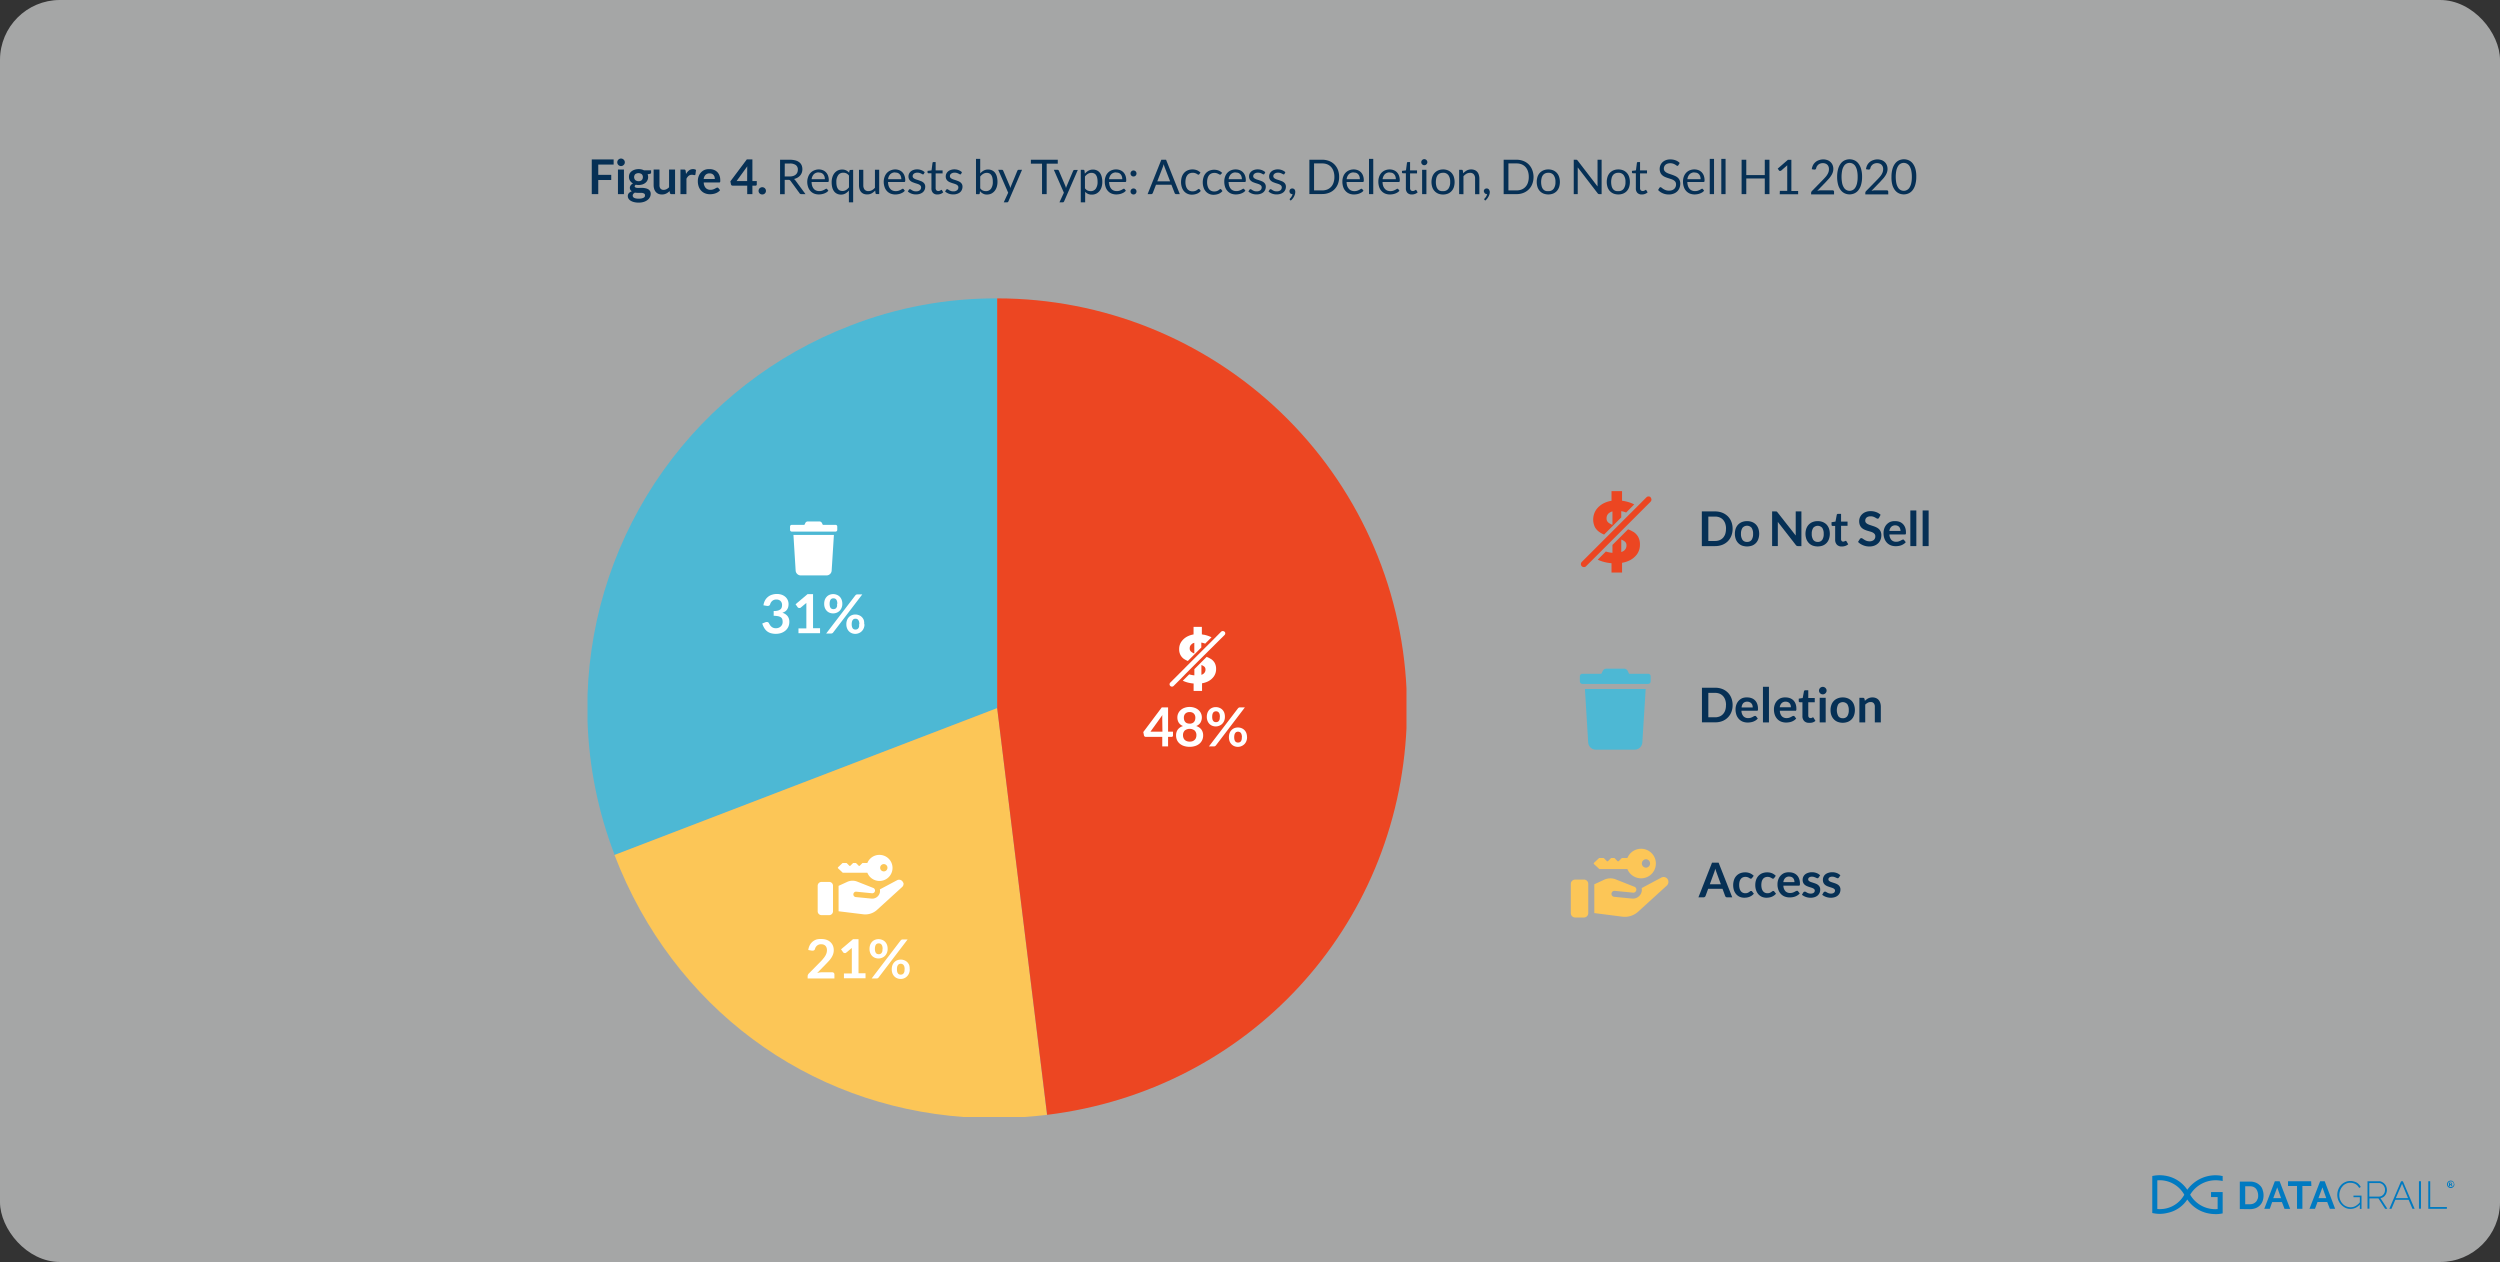 <svg xmlns="http://www.w3.org/2000/svg" xmlns:xlink="http://www.w3.org/1999/xlink" viewBox="0 0 834 421"><rect x="0" y="0" width="834" height="421" fill="#333333" stroke="none"/><defs><style>.cls-1{fill:none;}.cls-2{fill:#f2f3f4;opacity:0.6;}.cls-2,.cls-3{isolation:isolate;}.cls-4{fill:#063055;}.cls-5{clip-path:url(#clip-path);}.cls-6{fill:#4db8d4;}.cls-7{clip-path:url(#clip-path-2);}.cls-8{fill:#fcc657;}.cls-9{clip-path:url(#clip-path-3);}.cls-10{fill:#ec4622;}.cls-11{fill:#fff;}.cls-12{fill:#007ac1;}</style><clipPath id="clip-path"><path class="cls-1" d="M283.67,108.62A136.73,136.73,0,0,0,196,231.88h0v8.77a136.38,136.38,0,0,0,9.05,44.57h0l127.61-49V99.54a133.3,133.3,0,0,0-49,9.08"/></clipPath><clipPath id="clip-path-2"><path class="cls-1" d="M205,285.22c19.56,50.95,64.45,83.7,116.63,87.42h20.06c2.52-.17,5-.42,7.59-.73h0L332.66,236.23Z"/></clipPath><clipPath id="clip-path-3"><path class="cls-1" d="M332.66,236.24l16.66,135.67c67.2-8.25,117-62.58,119.91-129.54h0V230.19A136.7,136.7,0,0,0,332.66,99.54h0Z"/></clipPath></defs><g id="Layer_2" data-name="Layer 2"><g id="Layer_1-2" data-name="Layer 1"><rect id="Rectangle_2645" data-name="Rectangle 2645" class="cls-2" width="834" height="421" rx="20"/><g id="Figure_4._Requests_by_Type:_Access_Deletion_Do_Not_Sell_H1_2020" data-name="Figure 4. Requests by Type: Access Deletion Do Not Sell H1 2020" class="cls-3"><g class="cls-3"><path class="cls-4" d="M204.71,53.19V54.9h-5.13v3.43h4.33v1.72h-4.33v4.71h-2.17V53.19Z"/><path class="cls-4" d="M208.44,54.16a1.12,1.12,0,0,1-.1.48,1.21,1.21,0,0,1-.28.39,1.41,1.41,0,0,1-.4.27,1.39,1.39,0,0,1-.5.1,1.29,1.29,0,0,1-.48-.1,1.56,1.56,0,0,1-.4-.27,1.16,1.16,0,0,1-.26-.39,1.12,1.12,0,0,1-.1-.48,1.31,1.31,0,0,1,.36-.9,1.56,1.56,0,0,1,.4-.27,1.29,1.29,0,0,1,.48-.1,1.39,1.39,0,0,1,.5.1,1.41,1.41,0,0,1,.4.27,1.26,1.26,0,0,1,.28.4A1.21,1.21,0,0,1,208.44,54.16Zm-.29,2.39v8.21h-2V56.55Z"/><path class="cls-4" d="M213,56.41a4.49,4.49,0,0,1,1,.1,3.74,3.74,0,0,1,.85.32h2.36v.73a.38.38,0,0,1-.1.29.56.56,0,0,1-.32.15l-.74.13a3.17,3.17,0,0,1,.12.44,2.63,2.63,0,0,1,.05.49,2.34,2.34,0,0,1-.25,1.1,2.38,2.38,0,0,1-.67.84,3.13,3.13,0,0,1-1,.53,4.46,4.46,0,0,1-2.18.1c-.26.16-.39.33-.39.52a.39.39,0,0,0,.23.37,1.73,1.73,0,0,0,.6.16,5.42,5.42,0,0,0,.84,0c.32,0,.64,0,1,0s.66.08,1,.14a3,3,0,0,1,.84.32,1.7,1.7,0,0,1,.6.59,1.75,1.75,0,0,1,.23,1,2.26,2.26,0,0,1-.27,1.06,2.64,2.64,0,0,1-.77.91,4,4,0,0,1-1.25.65,5.41,5.41,0,0,1-1.68.24,6,6,0,0,1-1.62-.18,3.76,3.76,0,0,1-1.14-.48,2,2,0,0,1-.68-.69,1.59,1.59,0,0,1-.22-.81,1.41,1.41,0,0,1,.35-1,2.52,2.52,0,0,1,1-.63,1.39,1.39,0,0,1-.49-.44,1.34,1.34,0,0,1-.18-.73,1.31,1.31,0,0,1,.06-.38,1.45,1.45,0,0,1,.2-.39,1.39,1.39,0,0,1,.33-.36,2,2,0,0,1,.47-.31,2.51,2.51,0,0,1-1-.9,2.36,2.36,0,0,1-.36-1.31A2.5,2.5,0,0,1,210,58a2.41,2.41,0,0,1,.68-.84,3,3,0,0,1,1-.53A4.49,4.49,0,0,1,213,56.41Zm2.17,8.69a.55.55,0,0,0-.15-.4.93.93,0,0,0-.39-.24,2.77,2.77,0,0,0-.58-.13c-.22,0-.45,0-.7,0h-.77a3.77,3.77,0,0,1-.76-.08,1.58,1.58,0,0,0-.54.43.88.88,0,0,0-.21.58.84.84,0,0,0,.11.41,1,1,0,0,0,.34.32,2.14,2.14,0,0,0,.62.21,4.69,4.69,0,0,0,.92.08,4.44,4.44,0,0,0,1-.09,2.53,2.53,0,0,0,.66-.24,1,1,0,0,0,.38-.36A.87.87,0,0,0,215.15,65.1ZM213,60.45a1.76,1.76,0,0,0,.64-.1,1.26,1.26,0,0,0,.45-.27,1.12,1.12,0,0,0,.27-.43,1.33,1.33,0,0,0,.1-.54,1.31,1.31,0,0,0-.37-1,1.87,1.87,0,0,0-2.18,0,1.46,1.46,0,0,0-.27,1.5,1.12,1.12,0,0,0,.27.43,1.15,1.15,0,0,0,.45.28A1.83,1.83,0,0,0,213,60.45Z"/><path class="cls-4" d="M220,56.55v5.21a1.72,1.72,0,0,0,.35,1.17,1.3,1.3,0,0,0,1,.41,2.12,2.12,0,0,0,1-.23,3.28,3.28,0,0,0,.85-.63V56.55h2v8.21H224a.49.49,0,0,1-.51-.36l-.13-.66a5.76,5.76,0,0,1-.53.47,3.5,3.5,0,0,1-.58.36,2.94,2.94,0,0,1-.67.23,3.06,3.06,0,0,1-.76.08,3,3,0,0,1-1.19-.22,2.43,2.43,0,0,1-.87-.65,2.76,2.76,0,0,1-.53-1,4.17,4.17,0,0,1-.18-1.26V56.55Z"/><path class="cls-4" d="M227,64.76V56.55h1.16a.64.64,0,0,1,.42.11.68.68,0,0,1,.16.39l.12,1a3.84,3.84,0,0,1,1-1.2,2.15,2.15,0,0,1,1.33-.44,1.72,1.72,0,0,1,1,.28L232,58.16a.3.3,0,0,1-.1.2.38.38,0,0,1-.22.06,1.76,1.76,0,0,1-.33-.05,2,2,0,0,0-.55-.06,1.63,1.63,0,0,0-1.05.34,2.59,2.59,0,0,0-.75,1v5.12Z"/><path class="cls-4" d="M236.72,56.42a3.87,3.87,0,0,1,1.43.25,3.17,3.17,0,0,1,1.13.72,3.32,3.32,0,0,1,.73,1.17,4.33,4.33,0,0,1,.27,1.58,3.57,3.57,0,0,1,0,.37.67.67,0,0,1-.08.24.33.33,0,0,1-.14.12.69.69,0,0,1-.22,0h-5.07a2.83,2.83,0,0,0,.68,1.86,2.12,2.12,0,0,0,1.57.59,2.81,2.81,0,0,0,.82-.11,4,4,0,0,0,.61-.25l.46-.25a.79.79,0,0,1,.38-.11.36.36,0,0,1,.21,0,.58.58,0,0,1,.15.13l.57.72a3.44,3.44,0,0,1-.73.65,4.44,4.44,0,0,1-1.76.63,5.51,5.51,0,0,1-.89.07,4.36,4.36,0,0,1-1.59-.29,3.56,3.56,0,0,1-1.28-.84,3.9,3.9,0,0,1-.86-1.37,5.29,5.29,0,0,1-.31-1.9,4.56,4.56,0,0,1,.27-1.58,3.66,3.66,0,0,1,.78-1.29,3.56,3.56,0,0,1,1.24-.87A4.15,4.15,0,0,1,236.72,56.42Zm0,1.42a1.82,1.82,0,0,0-1.35.49,2.4,2.4,0,0,0-.62,1.38h3.71a2.86,2.86,0,0,0-.1-.73,1.77,1.77,0,0,0-.32-.59,1.62,1.62,0,0,0-.55-.41A2,2,0,0,0,236.76,57.84Z"/><path class="cls-4" d="M251,60.4h1.46v1.14a.38.38,0,0,1-.41.39H251v2.83h-1.73V61.93h-4.88a.55.55,0,0,1-.35-.12.56.56,0,0,1-.19-.31l-.2-1,5.48-7.32H251Zm-1.73-3.79c0-.17,0-.35,0-.55s0-.4.05-.61l-3.59,4.95h3.52Z"/><path class="cls-4" d="M253.06,63.67a1.23,1.23,0,0,1,.09-.47,1.16,1.16,0,0,1,.26-.39,1.39,1.39,0,0,1,.38-.25,1.2,1.2,0,0,1,1,0,1.25,1.25,0,0,1,.38.25,1.33,1.33,0,0,1,.26.39,1.23,1.23,0,0,1,.09.47,1.19,1.19,0,0,1-.09.47,1.16,1.16,0,0,1-.26.38,1.12,1.12,0,0,1-.38.26,1.32,1.32,0,0,1-1,0,1.22,1.22,0,0,1-.38-.26,1,1,0,0,1-.26-.38A1.19,1.19,0,0,1,253.06,63.67Z"/></g><g class="cls-3"><path class="cls-4" d="M261.78,60v4.79h-1.55V53.29h3.24a7.29,7.29,0,0,1,1.88.22,3.56,3.56,0,0,1,1.31.64,2.57,2.57,0,0,1,.77,1,3.49,3.49,0,0,1,.24,1.32,3.23,3.23,0,0,1-.19,1.13,3,3,0,0,1-.55.95,3.51,3.51,0,0,1-.89.72,4.32,4.32,0,0,1-1.19.45,1.57,1.57,0,0,1,.51.49l3.35,4.55h-1.38a.67.67,0,0,1-.62-.33l-3-4.1a.84.84,0,0,0-.3-.27A1,1,0,0,0,263,60Zm0-1.13h1.62a4,4,0,0,0,1.2-.16,2.44,2.44,0,0,0,.86-.46,2,2,0,0,0,.53-.72,2.47,2.47,0,0,0,.17-.92,1.81,1.81,0,0,0-.67-1.54,3.25,3.25,0,0,0-2-.52h-1.69Z"/><path class="cls-4" d="M273.12,56.52a3.68,3.68,0,0,1,1.35.25,3.06,3.06,0,0,1,1.06.7,3.27,3.27,0,0,1,.7,1.14,4.33,4.33,0,0,1,.25,1.54.94.94,0,0,1-.07.45.31.31,0,0,1-.27.11h-5.39a4.79,4.79,0,0,0,.2,1.34,2.85,2.85,0,0,0,.53.94,2,2,0,0,0,.8.57,2.68,2.68,0,0,0,1,.19,3.18,3.18,0,0,0,.93-.12,5.57,5.57,0,0,0,.66-.27c.19-.1.35-.19.47-.27a.7.7,0,0,1,.33-.13.33.33,0,0,1,.27.14l.4.52a3.08,3.08,0,0,1-.63.56,4.42,4.42,0,0,1-.79.38,4.29,4.29,0,0,1-.87.23,5.35,5.35,0,0,1-.89.08,4.36,4.36,0,0,1-1.55-.28,3.34,3.34,0,0,1-1.22-.84,3.75,3.75,0,0,1-.8-1.35,5.34,5.34,0,0,1-.29-1.86A4.8,4.8,0,0,1,269.6,59a3.64,3.64,0,0,1,.75-1.28,3.45,3.45,0,0,1,1.19-.85A4,4,0,0,1,273.12,56.52Zm0,1a2.19,2.19,0,0,0-1.62.6,2.88,2.88,0,0,0-.74,1.65h4.41a2.94,2.94,0,0,0-.13-.91,2.15,2.15,0,0,0-.4-.71,1.79,1.79,0,0,0-.65-.46A2.14,2.14,0,0,0,273.15,57.57Z"/><path class="cls-4" d="M284.61,56.65V67.5h-1.42V63.56a4.4,4.4,0,0,1-1.17,1,3,3,0,0,1-1.49.36,2.87,2.87,0,0,1-1.26-.27,2.55,2.55,0,0,1-1-.79,3.78,3.78,0,0,1-.62-1.29,6.87,6.87,0,0,1-.21-1.79,5.67,5.67,0,0,1,.24-1.67,4.15,4.15,0,0,1,.69-1.34,3.4,3.4,0,0,1,1.1-.89,3.31,3.31,0,0,1,1.47-.32,2.84,2.84,0,0,1,1.33.28,3.19,3.19,0,0,1,1,.79l.1-.63a.36.36,0,0,1,.38-.3ZM281,63.72a2.31,2.31,0,0,0,1.22-.32,3.75,3.75,0,0,0,1-.91V58.57a2.42,2.42,0,0,0-.86-.73,2.36,2.36,0,0,0-1-.22,2,2,0,0,0-1.74.81,3.75,3.75,0,0,0-.61,2.3,6,6,0,0,0,.13,1.36,2.84,2.84,0,0,0,.4.93,1.64,1.64,0,0,0,.65.53A2.23,2.23,0,0,0,281,63.72Z"/><path class="cls-4" d="M288,56.65v5.17a2.2,2.2,0,0,0,.43,1.43,1.59,1.59,0,0,0,1.28.5,2.4,2.4,0,0,0,1.17-.3,3.55,3.55,0,0,0,1-.82v-6h1.42v8.11h-.84a.37.37,0,0,1-.39-.3l-.11-.87a4.57,4.57,0,0,1-1.18.94,3.09,3.09,0,0,1-1.51.35,3.05,3.05,0,0,1-1.17-.21,2.43,2.43,0,0,1-.85-.62,2.74,2.74,0,0,1-.52-1,4.52,4.52,0,0,1-.17-1.26V56.65Z"/><path class="cls-4" d="M298.63,56.52a3.67,3.67,0,0,1,1.34.25,3,3,0,0,1,1.06.7,3.13,3.13,0,0,1,.7,1.14,4.32,4.32,0,0,1,.26,1.54.92.92,0,0,1-.08.45.29.29,0,0,1-.27.11h-5.39a4.43,4.43,0,0,0,.21,1.34A2.68,2.68,0,0,0,297,63a2,2,0,0,0,.8.57,2.64,2.64,0,0,0,1,.19,3.16,3.16,0,0,0,.92-.12,6.62,6.62,0,0,0,.67-.27l.47-.27a.64.64,0,0,1,.32-.13.31.31,0,0,1,.27.14l.4.52a2.63,2.63,0,0,1-.63.56,4.42,4.42,0,0,1-.79.38,4.29,4.29,0,0,1-.87.23,5.24,5.24,0,0,1-.88.08,4.32,4.32,0,0,1-1.55-.28,3.46,3.46,0,0,1-1.23-.84,3.75,3.75,0,0,1-.8-1.35,5.59,5.59,0,0,1-.29-1.86A4.8,4.8,0,0,1,295.1,59a3.79,3.79,0,0,1,.75-1.28,3.54,3.54,0,0,1,1.19-.85A4,4,0,0,1,298.63,56.52Zm0,1a2.2,2.2,0,0,0-1.63.6,2.81,2.81,0,0,0-.73,1.65h4.41a2.94,2.94,0,0,0-.14-.91,2,2,0,0,0-.4-.71,1.84,1.84,0,0,0-.64-.46A2.21,2.21,0,0,0,298.66,57.57Z"/><path class="cls-4" d="M308.2,58a.31.31,0,0,1-.29.18.6.6,0,0,1-.28-.09,3.91,3.91,0,0,0-.37-.2,3.34,3.34,0,0,0-.52-.2,2.53,2.53,0,0,0-.72-.09,2.17,2.17,0,0,0-.65.09,1.61,1.61,0,0,0-.49.25,1.08,1.08,0,0,0-.31.37,1,1,0,0,0-.11.46.79.79,0,0,0,.18.53,1.75,1.75,0,0,0,.47.35,3.21,3.21,0,0,0,.68.27l.77.25.77.29a3,3,0,0,1,.67.4,1.84,1.84,0,0,1,.48.59,1.8,1.8,0,0,1,.18.84,2.66,2.66,0,0,1-.2,1,2.33,2.33,0,0,1-.59.83,3,3,0,0,1-1,.54,3.82,3.82,0,0,1-1.32.2,4.17,4.17,0,0,1-1.53-.27,4,4,0,0,1-1.17-.71l.34-.54a.41.41,0,0,1,.38-.22.53.53,0,0,1,.3.11l.39.25a3.58,3.58,0,0,0,.55.25,2.71,2.71,0,0,0,.82.11,2,2,0,0,0,.72-.11,1.44,1.44,0,0,0,.52-.29,1,1,0,0,0,.31-.42,1.27,1.27,0,0,0,.1-.52.85.85,0,0,0-.18-.55,1.63,1.63,0,0,0-.47-.38,4.82,4.82,0,0,0-.68-.27l-.78-.24-.77-.29a2.59,2.59,0,0,1-.68-.42,1.78,1.78,0,0,1-.47-.61,2,2,0,0,1-.18-.88,2.17,2.17,0,0,1,.19-.9,2.24,2.24,0,0,1,.56-.75,2.62,2.62,0,0,1,.9-.51,3.6,3.6,0,0,1,1.23-.2,3.8,3.8,0,0,1,1.43.26,3.43,3.43,0,0,1,1.1.69Z"/><path class="cls-4" d="M312.72,64.88a1.92,1.92,0,0,1-1.47-.53,2.12,2.12,0,0,1-.52-1.55v-5h-1a.31.31,0,0,1-.21-.07.3.3,0,0,1-.09-.24V57l1.33-.16.33-2.51a.27.27,0,0,1,.1-.19.33.33,0,0,1,.22-.08h.72v2.79h2.32v1h-2.32v4.87a1.07,1.07,0,0,0,.25.76.9.9,0,0,0,.64.25,1.14,1.14,0,0,0,.39-.06,1.46,1.46,0,0,0,.28-.14l.21-.13a.24.24,0,0,1,.15-.06.26.26,0,0,1,.2.14l.41.68a2.56,2.56,0,0,1-.89.54A3,3,0,0,1,312.72,64.88Z"/><path class="cls-4" d="M320.63,58a.31.31,0,0,1-.29.18.54.54,0,0,1-.27-.09l-.38-.2a3.34,3.34,0,0,0-.52-.2,2.53,2.53,0,0,0-.72-.09,2.17,2.17,0,0,0-.65.09,1.74,1.74,0,0,0-.49.25,1,1,0,0,0-.42.83.79.79,0,0,0,.18.53,1.66,1.66,0,0,0,.48.35,2.93,2.93,0,0,0,.67.27l.77.25.77.29a2.77,2.77,0,0,1,.67.4,1.84,1.84,0,0,1,.48.59,1.8,1.8,0,0,1,.18.84,2.66,2.66,0,0,1-.2,1,2.22,2.22,0,0,1-.59.83,2.79,2.79,0,0,1-1,.54,3.8,3.8,0,0,1-1.31.2,4.18,4.18,0,0,1-1.54-.27,4,4,0,0,1-1.17-.71l.34-.54a.39.39,0,0,1,.15-.16.41.41,0,0,1,.23-.06.58.58,0,0,1,.31.11,3.59,3.59,0,0,0,.38.25,3.72,3.72,0,0,0,.56.25,2.59,2.59,0,0,0,.81.11,2,2,0,0,0,.73-.11,1.63,1.63,0,0,0,.52-.29,1.12,1.12,0,0,0,.3-.42,1.27,1.27,0,0,0,.1-.52.85.85,0,0,0-.18-.55,1.63,1.63,0,0,0-.47-.38,4.82,4.82,0,0,0-.68-.27l-.77-.24c-.27-.09-.53-.19-.78-.29a2.77,2.77,0,0,1-.68-.42,1.91,1.91,0,0,1-.47-.61,2,2,0,0,1-.18-.88,2.17,2.17,0,0,1,.19-.9,2.24,2.24,0,0,1,.56-.75,2.82,2.82,0,0,1,.9-.51,3.6,3.6,0,0,1,1.23-.2,3.8,3.8,0,0,1,1.43.26,3.43,3.43,0,0,1,1.1.69Z"/><path class="cls-4" d="M325.59,64.76V53H327v4.85a4.13,4.13,0,0,1,1.15-.94,3,3,0,0,1,1.49-.36,3,3,0,0,1,1.28.27,2.5,2.5,0,0,1,1,.79,3.69,3.69,0,0,1,.62,1.29,6.82,6.82,0,0,1,.22,1.78,5.57,5.57,0,0,1-.24,1.67,4.06,4.06,0,0,1-.7,1.34,3.4,3.4,0,0,1-1.1.89,3.34,3.34,0,0,1-1.47.32,2.62,2.62,0,0,1-1.33-.31,3.05,3.05,0,0,1-1-.84l-.07.73a.34.34,0,0,1-.37.31Zm3.62-7.1A2.34,2.34,0,0,0,328,58a3.52,3.52,0,0,0-1,.9V62.8a2.12,2.12,0,0,0,.85.75,2.51,2.51,0,0,0,1,.21,2.06,2.06,0,0,0,1.75-.8,3.83,3.83,0,0,0,.6-2.31,5.47,5.47,0,0,0-.14-1.36,2.49,2.49,0,0,0-.4-.93,1.58,1.58,0,0,0-.65-.53A2.18,2.18,0,0,0,329.21,57.66Z"/><path class="cls-4" d="M336.42,67.15a.86.86,0,0,1-.18.26.52.52,0,0,1-.33.09h-1.06l1.48-3.21L333,56.65h1.23a.39.39,0,0,1,.29.1.59.59,0,0,1,.15.2l2.17,5.1.12.36.09.35c0-.12.08-.24.11-.35s.08-.24.13-.36l2.11-5.1a.37.37,0,0,1,.16-.21.4.4,0,0,1,.25-.09h1.14Z"/><path class="cls-4" d="M352.87,53.29V54.6h-3.7V64.76h-1.55V54.6H343.9V53.29Z"/><path class="cls-4" d="M355,67.15a.86.86,0,0,1-.18.26.52.52,0,0,1-.33.09h-1.06l1.48-3.21-3.35-7.64h1.24a.36.36,0,0,1,.28.1.51.51,0,0,1,.16.2l2.17,5.1.12.36.09.35c0-.12.08-.24.11-.35s.08-.24.13-.36L358,57a.37.37,0,0,1,.16-.21.4.4,0,0,1,.25-.09h1.14Z"/><path class="cls-4" d="M360.55,67.5V56.65h.85a.38.38,0,0,1,.39.3l.12,1a4.38,4.38,0,0,1,1.18-1,3.11,3.11,0,0,1,1.54-.38,2.92,2.92,0,0,1,1.27.27,2.63,2.63,0,0,1,1,.79,3.82,3.82,0,0,1,.61,1.3,6.42,6.42,0,0,1,.22,1.78,5.57,5.57,0,0,1-.24,1.67,4,4,0,0,1-.69,1.34,3.4,3.4,0,0,1-1.1.89,3.34,3.34,0,0,1-1.47.32,2.92,2.92,0,0,1-1.28-.25,2.79,2.79,0,0,1-.94-.7V67.5Zm3.61-9.84a2.34,2.34,0,0,0-1.22.32,3.52,3.52,0,0,0-1,.9V62.8a2.21,2.21,0,0,0,.86.75,2.51,2.51,0,0,0,1,.21,2,2,0,0,0,1.74-.8,3.83,3.83,0,0,0,.61-2.31,6,6,0,0,0-.14-1.36,2.67,2.67,0,0,0-.41-.93,1.52,1.52,0,0,0-.65-.53A2.14,2.14,0,0,0,364.16,57.66Z"/><path class="cls-4" d="M372.35,56.52a3.68,3.68,0,0,1,1.35.25,3.06,3.06,0,0,1,1.06.7,3.27,3.27,0,0,1,.7,1.14,4.33,4.33,0,0,1,.25,1.54.94.94,0,0,1-.07.45.31.31,0,0,1-.27.11H370a4.43,4.43,0,0,0,.21,1.34,2.67,2.67,0,0,0,.52.94,2,2,0,0,0,.8.57,2.68,2.68,0,0,0,1,.19,3.18,3.18,0,0,0,.93-.12,6.62,6.62,0,0,0,.67-.27l.46-.27a.7.7,0,0,1,.33-.13.32.32,0,0,1,.27.14l.4.52a3.08,3.08,0,0,1-.63.56,4.42,4.42,0,0,1-.79.38,4.29,4.29,0,0,1-.87.23,5.35,5.35,0,0,1-.89.08,4.26,4.26,0,0,1-1.54-.28,3.29,3.29,0,0,1-1.23-.84,3.75,3.75,0,0,1-.8-1.35,5.59,5.59,0,0,1-.29-1.86,4.8,4.8,0,0,1,.26-1.58,3.64,3.64,0,0,1,.75-1.28,3.45,3.45,0,0,1,1.19-.85A4,4,0,0,1,372.35,56.52Zm0,1a2.2,2.2,0,0,0-1.63.6,2.88,2.88,0,0,0-.74,1.65h4.41a2.94,2.94,0,0,0-.13-.91,2.15,2.15,0,0,0-.4-.71,1.79,1.79,0,0,0-.65-.46A2.13,2.13,0,0,0,372.39,57.57Z"/><path class="cls-4" d="M377.14,57.88a1.1,1.1,0,0,1,.08-.4,1,1,0,0,1,.21-.31.84.84,0,0,1,.31-.22,1.1,1.1,0,0,1,.4-.08,1,1,0,0,1,.39.08.87.87,0,0,1,.32.22,1,1,0,0,1,.21.31,1.1,1.1,0,0,1,.08.4,1,1,0,0,1-.08.39.94.94,0,0,1-.53.53,1,1,0,0,1-.39.08,1.1,1.1,0,0,1-.4-.08,1,1,0,0,1-.31-.21,1,1,0,0,1-.21-.32A1,1,0,0,1,377.14,57.88Zm0,6a1.1,1.1,0,0,1,.08-.4,1,1,0,0,1,.21-.31.84.84,0,0,1,.31-.22,1.1,1.1,0,0,1,.4-.08,1,1,0,0,1,.39.08.87.87,0,0,1,.32.22,1,1,0,0,1,.21.31,1.1,1.1,0,0,1,.08.4,1,1,0,0,1-.08.39.94.94,0,0,1-.53.53,1,1,0,0,1-.39.08,1.1,1.1,0,0,1-.4-.08,1,1,0,0,1-.31-.21,1,1,0,0,1-.21-.32A1,1,0,0,1,377.14,63.88Z"/><path class="cls-4" d="M393.58,64.76h-1.2a.5.5,0,0,1-.33-.11.55.55,0,0,1-.19-.26l-1.08-2.77h-5.14l-1.07,2.77a.64.64,0,0,1-.19.25.5.5,0,0,1-.34.12h-1.2l4.58-11.47H389Zm-7.51-4.26h4.28l-1.8-4.66a10.09,10.09,0,0,1-.34-1.08l-.17.6a4.29,4.29,0,0,1-.17.48Z"/><path class="cls-4" d="M400.1,58.09a.92.92,0,0,1-.13.14.33.33,0,0,1-.19.05.53.53,0,0,1-.26-.1,3.12,3.12,0,0,0-.35-.22,2.64,2.64,0,0,0-.53-.22,2.31,2.31,0,0,0-.75-.1,2.46,2.46,0,0,0-1.05.21,2,2,0,0,0-.76.61,2.83,2.83,0,0,0-.47,1,5,5,0,0,0-.15,1.27,4.75,4.75,0,0,0,.16,1.31,2.88,2.88,0,0,0,.48,1,2,2,0,0,0,.74.59,2.2,2.2,0,0,0,1,.2,2.55,2.55,0,0,0,.85-.12,2.44,2.44,0,0,0,.56-.27l.37-.28a.47.47,0,0,1,.29-.13.31.31,0,0,1,.27.14l.4.52a3.08,3.08,0,0,1-1.32.95,4.7,4.7,0,0,1-1.67.3,3.45,3.45,0,0,1-1.41-.28,3.3,3.3,0,0,1-1.14-.81,3.81,3.81,0,0,1-.75-1.31A5.14,5.14,0,0,1,394,60.7a5.57,5.57,0,0,1,.25-1.67,3.87,3.87,0,0,1,.74-1.32,3.21,3.21,0,0,1,1.2-.87,4,4,0,0,1,1.63-.32,3.89,3.89,0,0,1,1.5.28,3.54,3.54,0,0,1,1.16.78Z"/><path class="cls-4" d="M407.33,58.09a.6.6,0,0,1-.13.14.3.3,0,0,1-.18.05.5.5,0,0,1-.26-.1L406.4,58a2.54,2.54,0,0,0-.52-.22,2.41,2.41,0,0,0-.76-.1,2.52,2.52,0,0,0-1.05.21,2,2,0,0,0-.76.61,2.83,2.83,0,0,0-.47,1,5,5,0,0,0-.15,1.27,4.38,4.38,0,0,0,.17,1.31,2.87,2.87,0,0,0,.47,1,2,2,0,0,0,.74.59,2.23,2.23,0,0,0,1,.2,2.51,2.51,0,0,0,.85-.12,2.44,2.44,0,0,0,.56-.27c.15-.11.28-.2.37-.28a.47.47,0,0,1,.29-.13.31.31,0,0,1,.27.14l.4.52a3.08,3.08,0,0,1-1.32.95,4.66,4.66,0,0,1-1.67.3,3.45,3.45,0,0,1-1.41-.28,3.26,3.26,0,0,1-1.13-.81,3.83,3.83,0,0,1-.76-1.31,5.39,5.39,0,0,1-.28-1.77,5.27,5.27,0,0,1,.26-1.67,3.69,3.69,0,0,1,.73-1.32,3.29,3.29,0,0,1,1.2-.87,4,4,0,0,1,1.63-.32,3.86,3.86,0,0,1,1.5.28,3.54,3.54,0,0,1,1.16.78Z"/><path class="cls-4" d="M412.24,56.52a3.63,3.63,0,0,1,1.34.25,3,3,0,0,1,1.07.7,3.27,3.27,0,0,1,.7,1.14,4.33,4.33,0,0,1,.25,1.54.94.94,0,0,1-.07.45.31.31,0,0,1-.27.11h-5.4a4.77,4.77,0,0,0,.21,1.34,2.85,2.85,0,0,0,.53.94,2,2,0,0,0,.8.57,2.68,2.68,0,0,0,1,.19,3.07,3.07,0,0,0,.92-.12,5.79,5.79,0,0,0,.67-.27c.19-.1.35-.19.47-.27a.67.67,0,0,1,.32-.13.34.34,0,0,1,.28.14l.4.52a2.89,2.89,0,0,1-.64.56,4,4,0,0,1-.78.38,4.29,4.29,0,0,1-.87.23,5.45,5.45,0,0,1-.89.08,4.32,4.32,0,0,1-1.55-.28,3.34,3.34,0,0,1-1.22-.84,3.77,3.77,0,0,1-.81-1.35,5.6,5.6,0,0,1-.28-1.86,4.56,4.56,0,0,1,.26-1.58,3.77,3.77,0,0,1,.74-1.28,3.58,3.58,0,0,1,1.2-.85A4,4,0,0,1,412.24,56.52Zm0,1a2.16,2.16,0,0,0-1.62.6,2.81,2.81,0,0,0-.74,1.65h4.41a2.94,2.94,0,0,0-.14-.91,2,2,0,0,0-.4-.71,1.75,1.75,0,0,0-.64-.46A2.14,2.14,0,0,0,412.27,57.57Z"/><path class="cls-4" d="M421.82,58a.33.33,0,0,1-.3.18.54.54,0,0,1-.27-.09l-.37-.2a4,4,0,0,0-.53-.2,2.53,2.53,0,0,0-.72-.09,2.22,2.22,0,0,0-.65.09,1.74,1.74,0,0,0-.49.25,1.2,1.2,0,0,0-.31.37,1.07,1.07,0,0,0-.11.46.79.79,0,0,0,.18.53,1.66,1.66,0,0,0,.48.35,3.12,3.12,0,0,0,.67.27l.77.25c.27.09.52.19.77.29a2.83,2.83,0,0,1,.68.4,2,2,0,0,1,.47.59,1.8,1.8,0,0,1,.18.84,2.49,2.49,0,0,1-.2,1,2.22,2.22,0,0,1-.59.83,2.79,2.79,0,0,1-1,.54,3.8,3.8,0,0,1-1.31.2,4.18,4.18,0,0,1-1.54-.27,4,4,0,0,1-1.17-.71l.34-.54a.39.39,0,0,1,.15-.16.41.41,0,0,1,.23-.06.58.58,0,0,1,.31.11,3,3,0,0,0,.39.25,3.19,3.19,0,0,0,.55.25,2.64,2.64,0,0,0,.81.11,2,2,0,0,0,.73-.11,1.53,1.53,0,0,0,.52-.29,1.15,1.15,0,0,0,.31-.42,1.46,1.46,0,0,0,.1-.52.85.85,0,0,0-.18-.55,1.55,1.55,0,0,0-.48-.38,4.38,4.38,0,0,0-.68-.27l-.77-.24c-.27-.09-.52-.19-.78-.29a2.53,2.53,0,0,1-.67-.42,1.81,1.81,0,0,1-.48-.61,2,2,0,0,1-.18-.88,2.17,2.17,0,0,1,.19-.9,2.38,2.38,0,0,1,.56-.75,2.76,2.76,0,0,1,.91-.51,3.51,3.51,0,0,1,1.22-.2,3.89,3.89,0,0,1,1.44.26,3.54,3.54,0,0,1,1.1.69Z"/><path class="cls-4" d="M428.52,58a.31.31,0,0,1-.3.18.54.54,0,0,1-.27-.09,3.91,3.91,0,0,0-.37-.2,3.78,3.78,0,0,0-.52-.2,2.63,2.63,0,0,0-.72-.09,2.17,2.17,0,0,0-.65.09,1.61,1.61,0,0,0-.49.25,1.24,1.24,0,0,0-.32.37,1.06,1.06,0,0,0-.1.46.79.79,0,0,0,.18.53,1.6,1.6,0,0,0,.47.35,3.12,3.12,0,0,0,.67.27l.78.25.77.29a3,3,0,0,1,.67.4,1.84,1.84,0,0,1,.48.59,1.8,1.8,0,0,1,.18.84,2.66,2.66,0,0,1-.2,1,2.24,2.24,0,0,1-.6.83,2.79,2.79,0,0,1-1,.54,3.72,3.72,0,0,1-1.31.2,4.13,4.13,0,0,1-1.53-.27,4,4,0,0,1-1.17-.71l.33-.54a.49.49,0,0,1,.16-.16.37.37,0,0,1,.23-.06.58.58,0,0,1,.3.11l.39.25a3.58,3.58,0,0,0,.55.25,2.69,2.69,0,0,0,.81.11,2,2,0,0,0,.73-.11,1.53,1.53,0,0,0,.52-.29,1.15,1.15,0,0,0,.31-.42,1.27,1.27,0,0,0,.1-.52.85.85,0,0,0-.18-.55,1.55,1.55,0,0,0-.48-.38,4.24,4.24,0,0,0-.67-.27l-.78-.24-.77-.29a2.59,2.59,0,0,1-.68-.42,1.81,1.81,0,0,1-.48-.61,2,2,0,0,1-.18-.88,2.18,2.18,0,0,1,.2-.9,2.11,2.11,0,0,1,.56-.75,2.62,2.62,0,0,1,.9-.51,3.59,3.59,0,0,1,1.22-.2,3.81,3.81,0,0,1,1.44.26,3.54,3.54,0,0,1,1.1.69Z"/><path class="cls-4" d="M430.17,63.77a.84.84,0,0,1,.07-.35.87.87,0,0,1,.19-.28.79.79,0,0,1,.3-.2,1,1,0,0,1,.38-.07,1,1,0,0,1,.43.09.83.83,0,0,1,.31.24,1,1,0,0,1,.19.36,1.58,1.58,0,0,1,.06.45,2.8,2.8,0,0,1-.1.74,3.83,3.83,0,0,1-.3.77,4,4,0,0,1-.47.74,4.5,4.5,0,0,1-.65.66l-.24-.23a.28.28,0,0,1-.1-.22.35.35,0,0,1,.11-.22l.21-.23.25-.34a3.45,3.45,0,0,0,.23-.43,1.66,1.66,0,0,0,.16-.49h-.1a.92.92,0,0,1-.38-.08.72.72,0,0,1-.29-.2.89.89,0,0,1-.19-.31A1,1,0,0,1,430.17,63.77Z"/><path class="cls-4" d="M446.74,59a6.46,6.46,0,0,1-.4,2.34,5.21,5.21,0,0,1-1.16,1.81,5,5,0,0,1-1.78,1.16,6.08,6.08,0,0,1-2.3.42h-4.29V53.29h4.29a6.08,6.08,0,0,1,2.3.42,5,5,0,0,1,1.78,1.16,5.41,5.41,0,0,1,1.16,1.81A6.55,6.55,0,0,1,446.74,59Zm-1.59,0a5.6,5.6,0,0,0-.29-1.89,4.07,4.07,0,0,0-.81-1.41,3.62,3.62,0,0,0-1.28-.88,4.47,4.47,0,0,0-1.67-.3h-2.73v9h2.73a4.47,4.47,0,0,0,1.67-.3,3.62,3.62,0,0,0,1.28-.88,3.94,3.94,0,0,0,.81-1.4A5.6,5.6,0,0,0,445.15,59Z"/><path class="cls-4" d="M451.6,56.52a3.67,3.67,0,0,1,1.34.25,3.11,3.11,0,0,1,1.07.7,3.27,3.27,0,0,1,.7,1.14,4.33,4.33,0,0,1,.25,1.54.94.94,0,0,1-.07.45.31.31,0,0,1-.27.11h-5.4a4.43,4.43,0,0,0,.21,1.34A2.85,2.85,0,0,0,450,63a2,2,0,0,0,.8.57,2.68,2.68,0,0,0,1,.19,3.11,3.11,0,0,0,.92-.12,5.79,5.79,0,0,0,.67-.27l.47-.27a.64.64,0,0,1,.32-.13.34.34,0,0,1,.28.14l.4.52a2.89,2.89,0,0,1-.64.56,4,4,0,0,1-.78.38,4.29,4.29,0,0,1-.87.23,5.45,5.45,0,0,1-.89.08,4.32,4.32,0,0,1-1.55-.28,3.34,3.34,0,0,1-1.22-.84,3.63,3.63,0,0,1-.81-1.35,5.6,5.6,0,0,1-.28-1.86,4.56,4.56,0,0,1,.26-1.58,3.77,3.77,0,0,1,.74-1.28,3.58,3.58,0,0,1,1.2-.85A3.94,3.94,0,0,1,451.6,56.52Zm0,1a2.16,2.16,0,0,0-1.62.6,2.81,2.81,0,0,0-.74,1.65h4.41a2.94,2.94,0,0,0-.14-.91,2,2,0,0,0-.4-.71,1.75,1.75,0,0,0-.64-.46A2.14,2.14,0,0,0,451.63,57.57Z"/><path class="cls-4" d="M458.12,53V64.76H456.7V53Z"/><path class="cls-4" d="M463.6,56.52a3.67,3.67,0,0,1,1.34.25,3.11,3.11,0,0,1,1.07.7,3.27,3.27,0,0,1,.7,1.14,4.33,4.33,0,0,1,.25,1.54.94.94,0,0,1-.07.45.31.31,0,0,1-.27.11h-5.4a4.43,4.43,0,0,0,.21,1.34A2.85,2.85,0,0,0,462,63a2,2,0,0,0,.8.57,2.68,2.68,0,0,0,1,.19,3.11,3.11,0,0,0,.92-.12,5.79,5.79,0,0,0,.67-.27l.47-.27a.64.64,0,0,1,.32-.13.34.34,0,0,1,.28.14l.4.52a2.89,2.89,0,0,1-.64.56,4,4,0,0,1-.78.38,4.29,4.29,0,0,1-.87.23,5.45,5.45,0,0,1-.89.08,4.32,4.32,0,0,1-1.55-.28,3.34,3.34,0,0,1-1.22-.84,3.63,3.63,0,0,1-.81-1.35,5.6,5.6,0,0,1-.28-1.86,4.56,4.56,0,0,1,.26-1.58,3.77,3.77,0,0,1,.74-1.28,3.58,3.58,0,0,1,1.2-.85A3.94,3.94,0,0,1,463.6,56.52Zm0,1a2.16,2.16,0,0,0-1.62.6,2.81,2.81,0,0,0-.74,1.65h4.41a2.94,2.94,0,0,0-.14-.91,2,2,0,0,0-.4-.71,1.75,1.75,0,0,0-.64-.46A2.14,2.14,0,0,0,463.63,57.57Z"/><path class="cls-4" d="M471,64.88a2,2,0,0,1-1.48-.53A2.16,2.16,0,0,1,469,62.8v-5h-1a.31.31,0,0,1-.21-.07.3.3,0,0,1-.09-.24V57l1.33-.16.33-2.51a.27.27,0,0,1,.1-.19.33.33,0,0,1,.22-.08h.72v2.79h2.32v1h-2.32v4.87a1.07,1.07,0,0,0,.25.76.9.9,0,0,0,.64.25,1.14,1.14,0,0,0,.39-.06,1.46,1.46,0,0,0,.28-.14l.21-.13a.24.24,0,0,1,.14-.06.26.26,0,0,1,.21.14l.41.68a2.56,2.56,0,0,1-.89.54A3,3,0,0,1,471,64.88Z"/><path class="cls-4" d="M476.17,54.11a.86.86,0,0,1-.09.39,1.14,1.14,0,0,1-.22.32,1.21,1.21,0,0,1-.32.22,1.1,1.1,0,0,1-.4.08,1,1,0,0,1-.39-.08,1.07,1.07,0,0,1-.54-.54,1,1,0,0,1-.08-.39,1.1,1.1,0,0,1,.08-.4,1.46,1.46,0,0,1,.22-.33,1.11,1.11,0,0,1,.32-.21.88.88,0,0,1,.39-.08.92.92,0,0,1,.4.08,1,1,0,0,1,.32.21,1.19,1.19,0,0,1,.22.33A.93.93,0,0,1,476.17,54.11Zm-.32,2.54v8.11h-1.43V56.65Z"/><path class="cls-4" d="M481.4,56.52a4.07,4.07,0,0,1,1.6.3,3.41,3.41,0,0,1,1.22.84A3.74,3.74,0,0,1,485,59a5.85,5.85,0,0,1,0,3.45,3.78,3.78,0,0,1-.77,1.31,3.41,3.41,0,0,1-1.22.84,4.26,4.26,0,0,1-1.6.29,4.35,4.35,0,0,1-1.61-.29,3.46,3.46,0,0,1-1.21-.84,3.66,3.66,0,0,1-.78-1.31,5.65,5.65,0,0,1,0-3.45,3.61,3.61,0,0,1,.78-1.32,3.46,3.46,0,0,1,1.21-.84A4.16,4.16,0,0,1,481.4,56.52Zm0,7.24a2.06,2.06,0,0,0,1.79-.81,3.66,3.66,0,0,0,.59-2.24,3.73,3.73,0,0,0-.59-2.26,2.06,2.06,0,0,0-1.79-.81,2.47,2.47,0,0,0-1.06.21,2,2,0,0,0-.75.6,2.71,2.71,0,0,0-.44,1,5.62,5.62,0,0,0,0,2.58,2.61,2.61,0,0,0,.44,1,2,2,0,0,0,.75.6A2.47,2.47,0,0,0,481.4,63.76Z"/><path class="cls-4" d="M486.77,64.76V56.65h.85a.37.37,0,0,1,.39.3l.11.88a4.65,4.65,0,0,1,1.18-.95,3.07,3.07,0,0,1,1.51-.36,2.87,2.87,0,0,1,1.17.23,2.2,2.2,0,0,1,.85.62,2.72,2.72,0,0,1,.51,1,4.17,4.17,0,0,1,.18,1.26v5.16h-1.43V59.6a2.12,2.12,0,0,0-.42-1.43,1.55,1.55,0,0,0-1.28-.51,2.44,2.44,0,0,0-1.18.3,4.09,4.09,0,0,0-1,.83v6Z"/><path class="cls-4" d="M495,63.77a1,1,0,0,1,.07-.35.9.9,0,0,1,.2-.28.79.79,0,0,1,.3-.2.92.92,0,0,1,.38-.07,1,1,0,0,1,.43.09.92.92,0,0,1,.31.24,1.23,1.23,0,0,1,.19.36A1.58,1.58,0,0,1,497,64a2.8,2.8,0,0,1-.1.74,3.83,3.83,0,0,1-.3.77,5.39,5.39,0,0,1-.47.74,4.5,4.5,0,0,1-.65.66l-.24-.23a.28.28,0,0,1-.1-.22.31.31,0,0,1,.11-.22l.2-.23c.09-.1.17-.22.26-.34a3.45,3.45,0,0,0,.23-.43,2.56,2.56,0,0,0,.16-.49h-.11a.87.87,0,0,1-.37-.08.72.72,0,0,1-.29-.2.92.92,0,0,1-.2-.31A1.24,1.24,0,0,1,495,63.77Z"/><path class="cls-4" d="M511.59,59a6.46,6.46,0,0,1-.41,2.34A5.05,5.05,0,0,1,510,63.18a5.13,5.13,0,0,1-1.78,1.16,6.13,6.13,0,0,1-2.31.42h-4.29V53.29h4.29a6.13,6.13,0,0,1,2.31.42A5.13,5.13,0,0,1,510,54.87a5.23,5.23,0,0,1,1.15,1.81A6.55,6.55,0,0,1,511.59,59ZM510,59a5.86,5.86,0,0,0-.29-1.89,3.94,3.94,0,0,0-.82-1.41,3.53,3.53,0,0,0-1.28-.88,4.44,4.44,0,0,0-1.67-.3h-2.73v9h2.73a4.44,4.44,0,0,0,1.67-.3,3.53,3.53,0,0,0,1.28-.88,3.81,3.81,0,0,0,.82-1.4A5.86,5.86,0,0,0,510,59Z"/><path class="cls-4" d="M516.52,56.52a4.07,4.07,0,0,1,1.6.3,3.5,3.5,0,0,1,1.22.84,3.74,3.74,0,0,1,.77,1.32,5.65,5.65,0,0,1,0,3.45,3.78,3.78,0,0,1-.77,1.31,3.5,3.5,0,0,1-1.22.84,4.56,4.56,0,0,1-3.2,0,3.54,3.54,0,0,1-1.23-.84,3.78,3.78,0,0,1-.77-1.31,5.65,5.65,0,0,1,0-3.45,3.74,3.74,0,0,1,.77-1.32,3.54,3.54,0,0,1,1.23-.84A4.07,4.07,0,0,1,516.52,56.52Zm0,7.24a2.06,2.06,0,0,0,1.79-.81,3.66,3.66,0,0,0,.59-2.24,3.73,3.73,0,0,0-.59-2.26,2.06,2.06,0,0,0-1.79-.81,2.47,2.47,0,0,0-1.06.21,2.08,2.08,0,0,0-.75.6,2.71,2.71,0,0,0-.44,1,5.62,5.62,0,0,0,0,2.58,2.61,2.61,0,0,0,.44,1,2.08,2.08,0,0,0,.75.6A2.47,2.47,0,0,0,516.52,63.76Z"/><path class="cls-4" d="M526.07,53.34a.77.77,0,0,1,.23.22l6.64,8.64,0-.41c0-.13,0-.25,0-.38V53.29h1.36V64.76h-.78a.59.59,0,0,1-.31-.07.75.75,0,0,1-.24-.21l-6.64-8.64,0,.4c0,.13,0,.24,0,.35v8.17H525V53.29h.8A.71.71,0,0,1,526.07,53.34Z"/><path class="cls-4" d="M539.88,56.52a4.11,4.11,0,0,1,1.6.3,3.41,3.41,0,0,1,1.22.84,3.74,3.74,0,0,1,.77,1.32,5.85,5.85,0,0,1,0,3.45,3.78,3.78,0,0,1-.77,1.31,3.41,3.41,0,0,1-1.22.84,4.3,4.3,0,0,1-1.6.29,4.35,4.35,0,0,1-1.61-.29,3.6,3.6,0,0,1-1.22-.84,3.78,3.78,0,0,1-.77-1.31,5.65,5.65,0,0,1,0-3.45,3.74,3.74,0,0,1,.77-1.32,3.6,3.6,0,0,1,1.22-.84A4.16,4.16,0,0,1,539.88,56.52Zm0,7.24a2.06,2.06,0,0,0,1.79-.81,3.66,3.66,0,0,0,.59-2.24,3.73,3.73,0,0,0-.59-2.26,2.06,2.06,0,0,0-1.79-.81,2.47,2.47,0,0,0-1.06.21,2,2,0,0,0-.75.6,2.55,2.55,0,0,0-.44,1,5.62,5.62,0,0,0,0,2.58,2.46,2.46,0,0,0,.44,1,2,2,0,0,0,.75.6A2.47,2.47,0,0,0,539.88,63.76Z"/><path class="cls-4" d="M547.71,64.88a2,2,0,0,1-1.48-.53,2.16,2.16,0,0,1-.51-1.55v-5h-1a.28.28,0,0,1-.3-.31V57l1.33-.16.32-2.51a.29.29,0,0,1,.11-.19.33.33,0,0,1,.22-.08h.72v2.79h2.32v1h-2.32v4.87a1,1,0,0,0,.25.76.9.9,0,0,0,.64.25,1.14,1.14,0,0,0,.39-.06,1.46,1.46,0,0,0,.28-.14l.21-.13a.24.24,0,0,1,.14-.06.23.23,0,0,1,.2.14l.42.68a2.65,2.65,0,0,1-.89.54A3,3,0,0,1,547.71,64.88Z"/><path class="cls-4" d="M559.92,55.09a.42.42,0,0,1-.15.17.32.32,0,0,1-.2.07.58.58,0,0,1-.32-.14,4.64,4.64,0,0,0-.46-.3,3.41,3.41,0,0,0-.66-.3,3.16,3.16,0,0,0-1.86,0,2.06,2.06,0,0,0-.67.38,1.51,1.51,0,0,0-.4.57,1.78,1.78,0,0,0-.14.7,1.26,1.26,0,0,0,.24.79,2.05,2.05,0,0,0,.62.54,4.76,4.76,0,0,0,.88.39l1,.34c.34.12.68.25,1,.4a3.44,3.44,0,0,1,.88.55,2.45,2.45,0,0,1,.62.83,2.67,2.67,0,0,1,.24,1.2,3.88,3.88,0,0,1-.26,1.41,3.27,3.27,0,0,1-.75,1.15,3.38,3.38,0,0,1-1.21.76,4.3,4.3,0,0,1-1.62.28,5,5,0,0,1-2-.4,4.71,4.71,0,0,1-1.56-1.09l.44-.74a.7.7,0,0,1,.16-.14.3.3,0,0,1,.2-.06.65.65,0,0,1,.39.18,4.8,4.8,0,0,0,.54.39,3.54,3.54,0,0,0,.78.4,3.11,3.11,0,0,0,1.13.18,3,3,0,0,0,1-.15,2.27,2.27,0,0,0,.73-.43,2,2,0,0,0,.46-.66,2.16,2.16,0,0,0,.16-.86,1.47,1.47,0,0,0-.23-.85,2.09,2.09,0,0,0-.62-.56,4.76,4.76,0,0,0-.88-.38l-1-.32a9.48,9.48,0,0,1-1-.38,3.16,3.16,0,0,1-.87-.56,2.38,2.38,0,0,1-.62-.86,3.24,3.24,0,0,1,0-2.45,3,3,0,0,1,.68-1,3.29,3.29,0,0,1,1.11-.7,4,4,0,0,1,1.52-.26,4.91,4.91,0,0,1,1.75.3,3.84,3.84,0,0,1,1.38.88Z"/><path class="cls-4" d="M565.28,56.52a3.67,3.67,0,0,1,1.34.25,3.11,3.11,0,0,1,1.07.7,3.43,3.43,0,0,1,.7,1.14,4.56,4.56,0,0,1,.25,1.54,1.09,1.09,0,0,1-.07.45.32.32,0,0,1-.28.11H562.9a4.43,4.43,0,0,0,.21,1.34,2.68,2.68,0,0,0,.53.94,2,2,0,0,0,.8.57,2.64,2.64,0,0,0,1,.19,3.16,3.16,0,0,0,.92-.12,6.62,6.62,0,0,0,.67-.27l.47-.27a.64.64,0,0,1,.32-.13.31.31,0,0,1,.27.14l.4.52a2.63,2.63,0,0,1-.63.56,4.12,4.12,0,0,1-.79.38,4.37,4.37,0,0,1-.86.23,5.45,5.45,0,0,1-.89.08,4.32,4.32,0,0,1-1.55-.28,3.46,3.46,0,0,1-1.23-.84,3.75,3.75,0,0,1-.8-1.35,5.59,5.59,0,0,1-.29-1.86,4.8,4.8,0,0,1,.26-1.58,4,4,0,0,1,.75-1.28,3.54,3.54,0,0,1,1.19-.85A4,4,0,0,1,565.28,56.52Zm0,1a2.16,2.16,0,0,0-1.62.6,2.75,2.75,0,0,0-.74,1.65h4.41a2.94,2.94,0,0,0-.14-.91,2,2,0,0,0-.4-.71,1.75,1.75,0,0,0-.64-.46A2.21,2.21,0,0,0,565.31,57.57Z"/><path class="cls-4" d="M571.8,53V64.76h-1.43V53Z"/><path class="cls-4" d="M575.65,53V64.76h-1.42V53Z"/><path class="cls-4" d="M590.29,64.76h-1.56V59.54h-6.17v5.22H581V53.29h1.56v5.12h6.17V53.29h1.56Z"/><path class="cls-4" d="M593.76,63.67h2.46V55.85c0-.23,0-.47,0-.71l-2,1.75A.38.38,0,0,1,594,57l-.16,0a.36.36,0,0,1-.21,0,.34.34,0,0,1-.14-.12l-.45-.62,3.41-2.95h1.15v10.4h2.26v1.09h-6.14Z"/><path class="cls-4" d="M608.16,53.17a4.3,4.3,0,0,1,1.36.21,3,3,0,0,1,1.09.63,2.79,2.79,0,0,1,.72,1,3.25,3.25,0,0,1,.27,1.35,3.48,3.48,0,0,1-.2,1.18,4.66,4.66,0,0,1-.52,1.05,7.34,7.34,0,0,1-.75,1c-.29.32-.59.63-.91,1l-3,3.09a4.56,4.56,0,0,1,.64-.14,3.48,3.48,0,0,1,.63-.05h3.84a.49.49,0,0,1,.37.13.48.48,0,0,1,.14.35v.87h-7.65v-.49a.85.85,0,0,1,.06-.31.83.83,0,0,1,.2-.3L608.11,60c.3-.31.58-.6.83-.89a5.47,5.47,0,0,0,.64-.86,4.16,4.16,0,0,0,.42-.88,3.19,3.19,0,0,0,.14-.94,2.24,2.24,0,0,0-.16-.89,1.79,1.79,0,0,0-.44-.63,2,2,0,0,0-.66-.37,2.63,2.63,0,0,0-.8-.12,2.28,2.28,0,0,0-.8.13,2.08,2.08,0,0,0-.66.35,2.77,2.77,0,0,0-.48.54,2.07,2.07,0,0,0-.27.69.65.65,0,0,1-.19.34.53.53,0,0,1-.34.1h-.08l-.1,0-.75-.12a4.36,4.36,0,0,1,.43-1.39,3.4,3.4,0,0,1,.82-1,3.23,3.23,0,0,1,1.12-.62A4.43,4.43,0,0,1,608.16,53.17Z"/><path class="cls-4" d="M621.19,59a9.08,9.08,0,0,1-.33,2.6,5.32,5.32,0,0,1-.88,1.82,3.46,3.46,0,0,1-1.32,1.07,3.92,3.92,0,0,1-3.28,0,3.51,3.51,0,0,1-1.31-1.07,5.32,5.32,0,0,1-.88-1.82,9.48,9.48,0,0,1-.32-2.6,9.6,9.6,0,0,1,.32-2.61,5.47,5.47,0,0,1,.88-1.83,3.51,3.51,0,0,1,1.31-1.07,4,4,0,0,1,3.28,0A3.46,3.46,0,0,1,620,54.59a5.47,5.47,0,0,1,.88,1.83A9.2,9.2,0,0,1,621.19,59Zm-1.48,0a9.1,9.1,0,0,0-.22-2.2,4.63,4.63,0,0,0-.59-1.44,2.26,2.26,0,0,0-2.9-.78,2.23,2.23,0,0,0-.85.78,4.4,4.4,0,0,0-.59,1.44,11.11,11.11,0,0,0,0,4.4,4.43,4.43,0,0,0,.59,1.43,2.23,2.23,0,0,0,.85.78,2.24,2.24,0,0,0,2.9-.78,4.66,4.66,0,0,0,.59-1.43A9.16,9.16,0,0,0,619.71,59Z"/><path class="cls-4" d="M626.24,53.17a4.3,4.3,0,0,1,1.36.21,3,3,0,0,1,1.09.63,2.79,2.79,0,0,1,.72,1,3.25,3.25,0,0,1,.27,1.35,3.48,3.48,0,0,1-.2,1.18,4.66,4.66,0,0,1-.52,1.05,7.34,7.34,0,0,1-.75,1c-.29.32-.59.63-.91,1l-3,3.09a4.56,4.56,0,0,1,.64-.14,3.48,3.48,0,0,1,.63-.05h3.84a.49.49,0,0,1,.37.13.48.48,0,0,1,.14.35v.87h-7.65v-.49a.85.85,0,0,1,.06-.31.83.83,0,0,1,.2-.3L626.19,60c.3-.31.58-.6.83-.89a6.27,6.27,0,0,0,.65-.86,4.65,4.65,0,0,0,.41-.88,3.19,3.19,0,0,0,.14-.94,2.24,2.24,0,0,0-.16-.89,1.79,1.79,0,0,0-.44-.63,2,2,0,0,0-.66-.37,2.63,2.63,0,0,0-.8-.12,2.28,2.28,0,0,0-.8.13,1.93,1.93,0,0,0-.65.35,2.52,2.52,0,0,0-.49.54,2.07,2.07,0,0,0-.27.69.65.65,0,0,1-.19.34.53.53,0,0,1-.34.1h-.08l-.1,0-.75-.12a4.36,4.36,0,0,1,.43-1.39,3.4,3.4,0,0,1,.82-1,3.23,3.23,0,0,1,1.12-.62A4.43,4.43,0,0,1,626.24,53.17Z"/><path class="cls-4" d="M639.27,59a9.08,9.08,0,0,1-.33,2.6,5.32,5.32,0,0,1-.88,1.82,3.46,3.46,0,0,1-1.32,1.07,3.92,3.92,0,0,1-3.28,0,3.51,3.51,0,0,1-1.31-1.07,5.15,5.15,0,0,1-.88-1.82A9.11,9.11,0,0,1,631,59a9.23,9.23,0,0,1,.32-2.61,5.29,5.29,0,0,1,.88-1.83,3.51,3.51,0,0,1,1.31-1.07,4,4,0,0,1,3.28,0,3.46,3.46,0,0,1,1.32,1.07,5.47,5.47,0,0,1,.88,1.83A9.2,9.2,0,0,1,639.27,59Zm-1.48,0a9.64,9.64,0,0,0-.22-2.2,4.63,4.63,0,0,0-.59-1.44,2.26,2.26,0,0,0-2.9-.78,2.23,2.23,0,0,0-.85.78,4.4,4.4,0,0,0-.59,1.44,11.11,11.11,0,0,0,0,4.4,4.43,4.43,0,0,0,.59,1.43,2.23,2.23,0,0,0,.85.78,2.24,2.24,0,0,0,2.9-.78,4.66,4.66,0,0,0,.59-1.43A9.7,9.7,0,0,0,637.79,59Z"/></g></g><g id="Do_Not_Sell_" data-name="Do Not Sell " class="cls-3"><g class="cls-3"><path class="cls-4" d="M578,176.4a6.23,6.23,0,0,1-.42,2.33,5.46,5.46,0,0,1-1.19,1.84,5.31,5.31,0,0,1-1.85,1.19,6.56,6.56,0,0,1-2.39.42h-4.42V170.61h4.42a6.56,6.56,0,0,1,2.39.43,5.61,5.61,0,0,1,1.85,1.19,5.32,5.32,0,0,1,1.19,1.83A6.32,6.32,0,0,1,578,176.4Zm-2.2,0a5.3,5.3,0,0,0-.25-1.71,3.73,3.73,0,0,0-.73-1.28,3.1,3.1,0,0,0-1.15-.8,3.88,3.88,0,0,0-1.52-.28h-2.25v8.14h2.25a3.88,3.88,0,0,0,1.52-.28,3.22,3.22,0,0,0,1.15-.8,3.73,3.73,0,0,0,.73-1.28A5.39,5.39,0,0,0,575.78,176.4Z"/><path class="cls-4" d="M582.82,173.85a4.44,4.44,0,0,1,1.67.29,3.66,3.66,0,0,1,1.28.84,3.8,3.8,0,0,1,.81,1.33,5.46,5.46,0,0,1,0,3.51,3.76,3.76,0,0,1-.81,1.34,3.55,3.55,0,0,1-1.28.85,5,5,0,0,1-3.34,0,3.55,3.55,0,0,1-1.28-.85,3.8,3.8,0,0,1-.83-1.34,5.46,5.46,0,0,1,0-3.51,3.85,3.85,0,0,1,.83-1.33,3.66,3.66,0,0,1,1.28-.84A4.47,4.47,0,0,1,582.82,173.85Zm0,6.93a1.74,1.74,0,0,0,1.52-.69,3.41,3.41,0,0,0,.49-2,3.5,3.5,0,0,0-.49-2,2,2,0,0,0-3.05,0,3.48,3.48,0,0,0-.5,2,3.43,3.43,0,0,0,.5,2A1.76,1.76,0,0,0,582.82,180.78Z"/><path class="cls-4" d="M592.5,170.63a.43.43,0,0,1,.17,0,.42.42,0,0,1,.15.11,1,1,0,0,1,.16.18l6.07,7.73c0-.18,0-.37,0-.54s0-.35,0-.5v-7h1.9v11.57h-1.12a.88.88,0,0,1-.42-.08,1,1,0,0,1-.33-.29l-6-7.7c0,.17,0,.34,0,.51s0,.32,0,.46v7.1h-1.9V170.61h1.13Z"/><path class="cls-4" d="M606.38,173.85a4.44,4.44,0,0,1,1.67.29,3.75,3.75,0,0,1,1.28.84,3.8,3.8,0,0,1,.81,1.33,5.46,5.46,0,0,1,0,3.51,3.76,3.76,0,0,1-.81,1.34,3.63,3.63,0,0,1-1.28.85,5,5,0,0,1-3.34,0,3.55,3.55,0,0,1-1.28-.85,3.8,3.8,0,0,1-.83-1.34,5.46,5.46,0,0,1,0-3.51,3.85,3.85,0,0,1,.83-1.33,3.66,3.66,0,0,1,1.28-.84A4.47,4.47,0,0,1,606.38,173.85Zm0,6.93a1.74,1.74,0,0,0,1.52-.69,3.41,3.41,0,0,0,.49-2,3.5,3.5,0,0,0-.49-2,2,2,0,0,0-3,0,3.48,3.48,0,0,0-.5,2,3.43,3.43,0,0,0,.5,2A1.76,1.76,0,0,0,606.38,180.78Z"/><path class="cls-4" d="M614.43,182.31a2.16,2.16,0,0,1-1.64-.6,2.35,2.35,0,0,1-.58-1.67v-4.59h-.83a.38.38,0,0,1-.27-.1A.39.39,0,0,1,611,175v-.79l1.32-.21.42-2.24a.38.38,0,0,1,.15-.25.44.44,0,0,1,.29-.09h1v2.59h2.16v1.4h-2.16v4.45a.85.85,0,0,0,.19.6.64.64,0,0,0,.51.22.87.87,0,0,0,.31-.05.91.91,0,0,0,.22-.09l.16-.09a.28.28,0,0,1,.15,0,.21.21,0,0,1,.14,0,.51.51,0,0,1,.12.13l.59,1a3.19,3.19,0,0,1-1,.55A3.75,3.75,0,0,1,614.43,182.31Z"/><path class="cls-4" d="M626.85,172.72a.6.6,0,0,1-.21.25.57.57,0,0,1-.27.07.64.64,0,0,1-.36-.13l-.47-.27a4.24,4.24,0,0,0-.64-.28,2.75,2.75,0,0,0-.86-.12,2.3,2.3,0,0,0-.78.11,1.58,1.58,0,0,0-.56.3,1.11,1.11,0,0,0-.34.46,1.36,1.36,0,0,0-.11.58,1,1,0,0,0,.22.68,2,2,0,0,0,.61.47,5.57,5.57,0,0,0,.85.34l1,.33a6.82,6.82,0,0,1,1,.4,3.39,3.39,0,0,1,.86.57,2.61,2.61,0,0,1,.6.85,2.87,2.87,0,0,1,.23,1.23,4,4,0,0,1-.27,1.47,3.24,3.24,0,0,1-.78,1.19,3.68,3.68,0,0,1-1.26.8,4.73,4.73,0,0,1-1.7.29,5.68,5.68,0,0,1-1.09-.11,5.11,5.11,0,0,1-1-.31,5,5,0,0,1-.92-.48,4.2,4.2,0,0,1-.76-.62l.62-1a.76.76,0,0,1,.21-.19.57.57,0,0,1,.28-.08.76.76,0,0,1,.43.17l.55.36a3.93,3.93,0,0,0,.74.37,2.9,2.9,0,0,0,1,.16,2.1,2.1,0,0,0,1.42-.44,1.54,1.54,0,0,0,.51-1.25,1.17,1.17,0,0,0-.23-.74,2,2,0,0,0-.6-.49,4.53,4.53,0,0,0-.86-.33l-1-.29a8.93,8.93,0,0,1-1-.39,3.17,3.17,0,0,1-.86-.58,2.63,2.63,0,0,1-.6-.9,3.48,3.48,0,0,1-.23-1.33,3.16,3.16,0,0,1,.25-1.24,3.22,3.22,0,0,1,.74-1.06,3.48,3.48,0,0,1,1.19-.74,4.23,4.23,0,0,1,1.6-.28,5.21,5.21,0,0,1,1.89.32,4.3,4.3,0,0,1,1.48.89Z"/><path class="cls-4" d="M632.27,173.85a4.13,4.13,0,0,1,1.43.24,3.15,3.15,0,0,1,1.12.73,3.34,3.34,0,0,1,.74,1.17,4.51,4.51,0,0,1,.26,1.58,2,2,0,0,1,0,.37.63.63,0,0,1-.07.23.24.24,0,0,1-.14.12.67.67,0,0,1-.22,0h-5.08a2.84,2.84,0,0,0,.68,1.85,2.11,2.11,0,0,0,1.57.59,2.57,2.57,0,0,0,.83-.11,3.87,3.87,0,0,0,.61-.25l.45-.24a.76.76,0,0,1,.38-.12.46.46,0,0,1,.21,0,.4.4,0,0,1,.15.14l.58.72a3.22,3.22,0,0,1-.74.64,4,4,0,0,1-.85.42,4.55,4.55,0,0,1-.9.22,7,7,0,0,1-.89.06,4.41,4.41,0,0,1-1.6-.28,3.65,3.65,0,0,1-1.28-.84,4,4,0,0,1-.85-1.38,5.26,5.26,0,0,1-.31-1.9,4.6,4.6,0,0,1,.27-1.58,3.84,3.84,0,0,1,.78-1.29,3.67,3.67,0,0,1,1.24-.86A4,4,0,0,1,632.27,173.85Zm0,1.41a1.83,1.83,0,0,0-1.35.49,2.4,2.4,0,0,0-.63,1.38h3.72a2.46,2.46,0,0,0-.11-.72,1.58,1.58,0,0,0-.32-.6,1.47,1.47,0,0,0-.54-.4A1.86,1.86,0,0,0,632.31,175.26Z"/><path class="cls-4" d="M639.29,170.29v11.89h-2V170.29Z"/><path class="cls-4" d="M643.39,170.29v11.89h-2V170.29Z"/></g></g><g id="Deletion" class="cls-3"><g class="cls-3"><path class="cls-4" d="M578,235.21a6.32,6.32,0,0,1-.42,2.34,5.28,5.28,0,0,1-3,3,6.56,6.56,0,0,1-2.39.42h-4.42V229.43h4.42a6.35,6.35,0,0,1,2.39.43,5.22,5.22,0,0,1,3,3A6.31,6.31,0,0,1,578,235.21Zm-2.2,0a5.28,5.28,0,0,0-.25-1.7,3.64,3.64,0,0,0-.73-1.28,3.25,3.25,0,0,0-1.15-.81,4.07,4.07,0,0,0-1.52-.28h-2.25v8.15h2.25a4.07,4.07,0,0,0,1.52-.28,3.25,3.25,0,0,0,1.15-.81,3.64,3.64,0,0,0,.73-1.28A5.3,5.3,0,0,0,575.78,235.21Z"/><path class="cls-4" d="M582.9,232.66a4.09,4.09,0,0,1,1.43.25,3.08,3.08,0,0,1,1.86,1.89,4.33,4.33,0,0,1,.27,1.58,3.79,3.79,0,0,1,0,.38.69.69,0,0,1-.08.23.33.33,0,0,1-.14.12.65.65,0,0,1-.22,0h-5.07a2.81,2.81,0,0,0,.68,1.86,2.12,2.12,0,0,0,1.57.59,2.81,2.81,0,0,0,.82-.11,4,4,0,0,0,.61-.25l.46-.25a.79.79,0,0,1,.38-.11.46.46,0,0,1,.21,0,.87.87,0,0,1,.15.13l.57.73a3.17,3.17,0,0,1-.73.64,4.19,4.19,0,0,1-1.76.63,5.51,5.51,0,0,1-.89.07,4.58,4.58,0,0,1-1.59-.28,3.56,3.56,0,0,1-1.28-.84,3.94,3.94,0,0,1-.86-1.38,5.29,5.29,0,0,1-.31-1.9,4.56,4.56,0,0,1,.27-1.58,3.67,3.67,0,0,1,2-2.16A4.15,4.15,0,0,1,582.9,232.66Zm0,1.42a1.82,1.82,0,0,0-1.35.49A2.4,2.4,0,0,0,581,236h3.71a2.78,2.78,0,0,0-.1-.72,1.6,1.6,0,0,0-.33-.6,1.47,1.47,0,0,0-.54-.4A1.82,1.82,0,0,0,582.94,234.08Z"/><path class="cls-4" d="M590.12,229.11V241h-2V229.11Z"/><path class="cls-4" d="M595.7,232.66a4.07,4.07,0,0,1,1.42.25A3.08,3.08,0,0,1,599,234.8a4.33,4.33,0,0,1,.27,1.58,3.79,3.79,0,0,1,0,.38,1,1,0,0,1-.07.23.44.44,0,0,1-.15.12.65.65,0,0,1-.22,0h-5.07a2.81,2.81,0,0,0,.68,1.86,2.14,2.14,0,0,0,1.57.59,2.81,2.81,0,0,0,.82-.11,4,4,0,0,0,.61-.25l.46-.25a.82.82,0,0,1,.38-.11.46.46,0,0,1,.21,0,.47.47,0,0,1,.15.13l.57.73a3.17,3.17,0,0,1-.73.64,4.06,4.06,0,0,1-1.76.63,5.42,5.42,0,0,1-.89.07,4.58,4.58,0,0,1-1.59-.28,3.56,3.56,0,0,1-1.28-.84,4.09,4.09,0,0,1-.86-1.38,5.29,5.29,0,0,1-.31-1.9,4.56,4.56,0,0,1,.27-1.58,3.67,3.67,0,0,1,2-2.16A4.16,4.16,0,0,1,595.7,232.66Zm0,1.42a1.82,1.82,0,0,0-1.35.49,2.4,2.4,0,0,0-.62,1.38h3.71a2.41,2.41,0,0,0-.1-.72,1.73,1.73,0,0,0-.32-.6,1.59,1.59,0,0,0-.55-.4A1.82,1.82,0,0,0,595.73,234.08Z"/><path class="cls-4" d="M603.5,241.13a2.14,2.14,0,0,1-1.64-.61,2.32,2.32,0,0,1-.57-1.66v-4.59h-.83a.38.38,0,0,1-.4-.41v-.79l1.32-.21.42-2.24a.38.38,0,0,1,.15-.25.44.44,0,0,1,.29-.09h1v2.58h2.16v1.41h-2.16v4.45a.89.89,0,0,0,.2.6.64.64,0,0,0,.51.22.85.85,0,0,0,.3,0l.22-.09.16-.09a.3.3,0,0,1,.15-.05.2.2,0,0,1,.14.05.51.51,0,0,1,.12.13l.59,1a2.79,2.79,0,0,1-1,.54A3.48,3.48,0,0,1,603.5,241.13Z"/><path class="cls-4" d="M609.35,230.4a1.12,1.12,0,0,1-.1.48,1.39,1.39,0,0,1-.28.39,1.41,1.41,0,0,1-.4.27,1.21,1.21,0,0,1-.5.1,1.12,1.12,0,0,1-.48-.1,1.28,1.28,0,0,1-.4-.27,1.36,1.36,0,0,1-.27-.39,1.29,1.29,0,0,1-.1-.48,1.39,1.39,0,0,1,.1-.5,1.56,1.56,0,0,1,.27-.4,1.11,1.11,0,0,1,.4-.26,1.13,1.13,0,0,1,.48-.11,1.22,1.22,0,0,1,.5.11,1.2,1.2,0,0,1,.4.26,1.6,1.6,0,0,1,.28.4A1.21,1.21,0,0,1,609.35,230.4Zm-.3,2.39V241h-2v-8.21Z"/><path class="cls-4" d="M614.74,232.66a4.44,4.44,0,0,1,1.67.3,3.75,3.75,0,0,1,1.28.84,3.63,3.63,0,0,1,.81,1.33,5.06,5.06,0,0,1,.29,1.75,5.11,5.11,0,0,1-.29,1.76,3.72,3.72,0,0,1-.81,1.33,3.5,3.5,0,0,1-1.28.85,4.8,4.8,0,0,1-3.34,0,3.42,3.42,0,0,1-1.28-.85,3.76,3.76,0,0,1-.83-1.33,5.11,5.11,0,0,1-.29-1.76,5.06,5.06,0,0,1,.29-1.75,3.61,3.61,0,0,1,2.11-2.17A4.47,4.47,0,0,1,614.74,232.66Zm0,6.94a1.75,1.75,0,0,0,1.52-.69,3.43,3.43,0,0,0,.49-2,3.5,3.5,0,0,0-.49-2,2,2,0,0,0-3,0,4.31,4.31,0,0,0,0,4A1.76,1.76,0,0,0,614.74,239.6Z"/><path class="cls-4" d="M620.29,241v-8.21h1.2a.49.49,0,0,1,.51.36l.13.65a3.8,3.8,0,0,1,.53-.46,4.38,4.38,0,0,1,.58-.37,3.18,3.18,0,0,1,1.43-.31,2.94,2.94,0,0,1,1.19.23,2.35,2.35,0,0,1,.87.64,2.89,2.89,0,0,1,.53,1,4.28,4.28,0,0,1,.18,1.27V241h-2v-5.22a1.72,1.72,0,0,0-.35-1.17,1.3,1.3,0,0,0-1-.41,2.12,2.12,0,0,0-1,.23,3.82,3.82,0,0,0-.85.63V241Z"/></g></g><g id="Access" class="cls-3"><g class="cls-3"><path class="cls-4" d="M577.88,299.36h-1.67a.78.78,0,0,1-.46-.14.73.73,0,0,1-.25-.35l-.87-2.36h-4.79l-.86,2.36a.82.82,0,0,1-.26.34.71.71,0,0,1-.46.15h-1.67l4.54-11.57h2.2ZM570.39,295h3.69l-1.41-3.85-.21-.6c-.08-.23-.15-.48-.23-.76-.07.28-.15.53-.22.76s-.14.44-.21.62Z"/><path class="cls-4" d="M584.49,292.89a.94.94,0,0,1-.18.17.33.33,0,0,1-.24.07.58.58,0,0,1-.3-.09,2.53,2.53,0,0,0-.34-.21,2.29,2.29,0,0,0-.47-.21,2.31,2.31,0,0,0-.69-.09,2,2,0,0,0-.91.19,1.62,1.62,0,0,0-.65.54,2.15,2.15,0,0,0-.39.85,4.33,4.33,0,0,0-.13,1.13,4.58,4.58,0,0,0,.14,1.17,2.54,2.54,0,0,0,.4.86,1.75,1.75,0,0,0,.65.53,1.89,1.89,0,0,0,.84.18,2.07,2.07,0,0,0,.77-.12,2.24,2.24,0,0,0,.49-.26l.35-.25a.52.52,0,0,1,.33-.12.39.39,0,0,1,.36.19l.57.72a3.84,3.84,0,0,1-.71.64,4.72,4.72,0,0,1-.8.42,5.06,5.06,0,0,1-.85.22,6.62,6.62,0,0,1-.88.06,3.83,3.83,0,0,1-1.43-.28,3.34,3.34,0,0,1-1.17-.83,4,4,0,0,1-.79-1.33,5.65,5.65,0,0,1,0-3.48,3.64,3.64,0,0,1,.76-1.33,3.56,3.56,0,0,1,1.25-.89,4.35,4.35,0,0,1,1.71-.32,3.84,3.84,0,0,1,2.86,1.15Z"/><path class="cls-4" d="M591.88,292.89a1.35,1.35,0,0,1-.17.17.37.37,0,0,1-.25.07.52.52,0,0,1-.29-.09,2.69,2.69,0,0,0-.35-.21,2.29,2.29,0,0,0-.47-.21,2.31,2.31,0,0,0-.69-.09,2,2,0,0,0-.91.19,1.62,1.62,0,0,0-.65.54,2.47,2.47,0,0,0-.39.85,4.81,4.81,0,0,0-.13,1.13,4.58,4.58,0,0,0,.14,1.17,2.55,2.55,0,0,0,.41.86,1.72,1.72,0,0,0,.64.53,1.93,1.93,0,0,0,.85.18,2.05,2.05,0,0,0,.76-.12,2.24,2.24,0,0,0,.49-.26l.35-.25a.52.52,0,0,1,.33-.12.39.39,0,0,1,.36.19l.57.72a3.84,3.84,0,0,1-.71.64,4.37,4.37,0,0,1-.8.42,4.82,4.82,0,0,1-.85.22,6.36,6.36,0,0,1-.87.06,3.85,3.85,0,0,1-1.44-.28,3.53,3.53,0,0,1-1.17-.83,4.15,4.15,0,0,1-.79-1.33,5.31,5.31,0,0,1-.29-1.8,5.38,5.38,0,0,1,.26-1.68,3.79,3.79,0,0,1,.76-1.33,3.56,3.56,0,0,1,1.25-.89,4.38,4.38,0,0,1,1.71-.32,4.07,4.07,0,0,1,1.62.3,4,4,0,0,1,1.24.85Z"/><path class="cls-4" d="M596.89,291a4.09,4.09,0,0,1,1.43.25,3.14,3.14,0,0,1,1.86,1.89,4.36,4.36,0,0,1,.27,1.58,3.79,3.79,0,0,1,0,.38.69.69,0,0,1-.08.23.33.33,0,0,1-.14.12.65.65,0,0,1-.22,0h-5.07a2.81,2.81,0,0,0,.68,1.86,2.14,2.14,0,0,0,1.57.59,2.81,2.81,0,0,0,.82-.11,4,4,0,0,0,.61-.25l.46-.25a.82.82,0,0,1,.38-.11.46.46,0,0,1,.21,0,.4.4,0,0,1,.15.14l.58.72a3.44,3.44,0,0,1-.74.64,4.79,4.79,0,0,1-.85.42,5.74,5.74,0,0,1-.91.22,6.77,6.77,0,0,1-.89.06,4.58,4.58,0,0,1-1.59-.28,3.56,3.56,0,0,1-1.28-.84,4.09,4.09,0,0,1-.86-1.38,5.29,5.29,0,0,1-.31-1.9,4.56,4.56,0,0,1,.27-1.58,3.67,3.67,0,0,1,2-2.16A4.15,4.15,0,0,1,596.89,291Zm0,1.42a1.82,1.82,0,0,0-1.35.49,2.4,2.4,0,0,0-.62,1.38h3.71a2.41,2.41,0,0,0-.1-.72,1.73,1.73,0,0,0-.32-.6,1.59,1.59,0,0,0-.55-.4A1.82,1.82,0,0,0,596.93,292.44Z"/><path class="cls-4" d="M606.69,292.75a.5.5,0,0,1-.17.18.41.41,0,0,1-.23.05.61.61,0,0,1-.3-.08l-.38-.18-.5-.18a2.46,2.46,0,0,0-.65-.08,1.57,1.57,0,0,0-.92.25.78.78,0,0,0-.33.65.58.58,0,0,0,.17.44,1.57,1.57,0,0,0,.45.32,4.43,4.43,0,0,0,.65.24l.73.24a6.67,6.67,0,0,1,.74.29,2.37,2.37,0,0,1,.64.42,1.92,1.92,0,0,1,.46.6,1.87,1.87,0,0,1,.17.85,2.79,2.79,0,0,1-.21,1.09,2.7,2.7,0,0,1-.63.87,3,3,0,0,1-1,.56,4.36,4.36,0,0,1-1.41.21,4.58,4.58,0,0,1-.83-.08,4.85,4.85,0,0,1-.77-.21,4.38,4.38,0,0,1-.69-.32,3.49,3.49,0,0,1-.56-.4l.46-.75a.7.7,0,0,1,.21-.21.56.56,0,0,1,.3-.07.62.62,0,0,1,.35.1l.38.23a3.11,3.11,0,0,0,.51.22,2.2,2.2,0,0,0,.74.1,1.82,1.82,0,0,0,.6-.08,1.38,1.38,0,0,0,.42-.22.82.82,0,0,0,.24-.32,1,1,0,0,0,.08-.37.64.64,0,0,0-.18-.47,1.44,1.44,0,0,0-.45-.32,4.43,4.43,0,0,0-.65-.24l-.75-.24c-.25-.09-.5-.19-.74-.3a2.66,2.66,0,0,1-.65-.44,1.85,1.85,0,0,1-.45-.64,2.2,2.2,0,0,1-.18-.93,2.39,2.39,0,0,1,.2-1,2.31,2.31,0,0,1,.59-.8,2.92,2.92,0,0,1,1-.54,3.93,3.93,0,0,1,1.34-.21,4.18,4.18,0,0,1,1.54.28,3.45,3.45,0,0,1,1.16.74Z"/><path class="cls-4" d="M613.44,292.75a.5.5,0,0,1-.17.18.38.38,0,0,1-.22.05.62.62,0,0,1-.31-.08l-.38-.18-.49-.18a2.59,2.59,0,0,0-.66-.08,1.59,1.59,0,0,0-.92.25.78.78,0,0,0-.33.65.62.62,0,0,0,.17.44,1.63,1.63,0,0,0,.46.32,4.29,4.29,0,0,0,.64.24l.74.24a6.52,6.52,0,0,1,.73.29,2.59,2.59,0,0,1,.65.42,1.89,1.89,0,0,1,.45.6,1.87,1.87,0,0,1,.17.85,2.79,2.79,0,0,1-.21,1.09,2.7,2.7,0,0,1-.63.87,2.91,2.91,0,0,1-1,.56,4.36,4.36,0,0,1-1.41.21,4.47,4.47,0,0,1-.82-.08,5,5,0,0,1-.78-.21,4.38,4.38,0,0,1-.69-.32,3.39,3.39,0,0,1-.55-.4l.45-.75a.7.7,0,0,1,.21-.21.56.56,0,0,1,.3-.07.62.62,0,0,1,.35.1l.38.23a4.11,4.11,0,0,0,.51.22,2.24,2.24,0,0,0,.74.1,1.74,1.74,0,0,0,.6-.08,1.38,1.38,0,0,0,.42-.22.82.82,0,0,0,.24-.32,1,1,0,0,0,.08-.37.64.64,0,0,0-.18-.47,1.44,1.44,0,0,0-.45-.32,4.43,4.43,0,0,0-.65-.24l-.74-.24c-.26-.09-.5-.19-.75-.3a2.66,2.66,0,0,1-.65-.44,2,2,0,0,1-.45-.64,2.21,2.21,0,0,1-.17-.93,2.23,2.23,0,0,1,.2-1,2.29,2.29,0,0,1,.58-.8,3,3,0,0,1,1-.54,4,4,0,0,1,1.34-.21,4.28,4.28,0,0,1,1.55.28,3.67,3.67,0,0,1,1.16.74Z"/></g></g><g class="cls-5"><g id="Group_6651" data-name="Group 6651"><path id="Path_5086" data-name="Path 5086" class="cls-6" d="M196,99.42H333.21V285.55H196Z"/></g></g><g class="cls-7"><g id="Group_6652" data-name="Group 6652"><path id="Path_5088" data-name="Path 5088" class="cls-8" d="M204.35,235.44H349.91v137.2H204.35Z"/></g></g><g class="cls-9"><g id="Group_6655" data-name="Group 6655"><path id="Path_5092" data-name="Path 5092" class="cls-10" d="M332,99.42h137.2V372.64H332Z"/></g></g><g class="cls-3"><g class="cls-3"><path class="cls-11" d="M259.13,198.15a4.94,4.94,0,0,1,1.63.25,3.71,3.71,0,0,1,1.23.71,3,3,0,0,1,.79,1.07,3.1,3.1,0,0,1,.28,1.32,4,4,0,0,1-.14,1.1,2.63,2.63,0,0,1-.41.82,2.5,2.5,0,0,1-.65.6,4,4,0,0,1-.86.4,3.36,3.36,0,0,1,1.74,1.13,3,3,0,0,1,.58,1.89,3.89,3.89,0,0,1-.36,1.72,3.8,3.8,0,0,1-1,1.26,4.43,4.43,0,0,1-1.42.77,5.66,5.66,0,0,1-1.71.26,5.85,5.85,0,0,1-1.71-.23,3.83,3.83,0,0,1-1.27-.66,4.15,4.15,0,0,1-.91-1.08,7,7,0,0,1-.65-1.48l1-.4a1.34,1.34,0,0,1,.51-.11.82.82,0,0,1,.42.1.61.61,0,0,1,.28.29c.11.21.23.41.36.62a2.63,2.63,0,0,0,.46.54,2.15,2.15,0,0,0,.64.39,2.26,2.26,0,0,0,.87.15,2.4,2.4,0,0,0,1-.19,2.08,2.08,0,0,0,.7-.48,2.14,2.14,0,0,0,.43-.66,2.08,2.08,0,0,0,.13-.73,3.63,3.63,0,0,0-.09-.85,1.3,1.3,0,0,0-.42-.66,2.22,2.22,0,0,0-.9-.42,6.69,6.69,0,0,0-1.58-.15v-1.6a5.26,5.26,0,0,0,1.36-.14,2.46,2.46,0,0,0,.86-.4,1.34,1.34,0,0,0,.44-.62,2.22,2.22,0,0,0,.13-.79,1.82,1.82,0,0,0-.51-1.4A1.93,1.93,0,0,0,259,200a2,2,0,0,0-1.32.42,2.17,2.17,0,0,0-.73,1.07,1,1,0,0,1-.29.49.78.78,0,0,1-.5.15l-.3,0-1.17-.2a4.79,4.79,0,0,1,.52-1.64,3.89,3.89,0,0,1,1-1.18,3.71,3.71,0,0,1,1.33-.71A5.27,5.27,0,0,1,259.13,198.15Z"/><path class="cls-11" d="M266.37,209.64H269v-7.59c0-.29,0-.6,0-.92l-1.87,1.56a.75.75,0,0,1-.24.14l-.24,0a.66.66,0,0,1-.32-.07.62.62,0,0,1-.23-.18l-.7-1,4-3.38h1.83v11.37h2.34v1.67h-7.2Z"/><path class="cls-11" d="M281,201.44a3.32,3.32,0,0,1-.25,1.33,3.15,3.15,0,0,1-.66,1,2.94,2.94,0,0,1-1,.64,3,3,0,0,1-1.15.22,3.07,3.07,0,0,1-1.19-.22,2.62,2.62,0,0,1-.95-.64,2.93,2.93,0,0,1-.63-1,3.71,3.71,0,0,1-.22-1.33,4,4,0,0,1,.22-1.37,3,3,0,0,1,.63-1,2.64,2.64,0,0,1,.95-.65,3.22,3.22,0,0,1,2.39,0,2.77,2.77,0,0,1,1,.65,3,3,0,0,1,.63,1A4,4,0,0,1,281,201.44Zm4.33-2.8a1.05,1.05,0,0,1,.27-.24.83.83,0,0,1,.45-.11h1.61L277.94,211a.78.78,0,0,1-.27.24.85.85,0,0,1-.4.1h-1.66Zm-6,2.8a3.06,3.06,0,0,0-.1-.87,1.78,1.78,0,0,0-.27-.57,1,1,0,0,0-.42-.31,1.44,1.44,0,0,0-.51-.09,1.35,1.35,0,0,0-.5.09,1,1,0,0,0-.41.31,1.59,1.59,0,0,0-.26.57,3.47,3.47,0,0,0-.1.87,3.22,3.22,0,0,0,.1.84,1.48,1.48,0,0,0,.26.55,1,1,0,0,0,.41.29,1.35,1.35,0,0,0,.5.09,1.44,1.44,0,0,0,.51-.09,1,1,0,0,0,.42-.29,1.66,1.66,0,0,0,.27-.55A2.84,2.84,0,0,0,279.23,201.44Zm9.06,6.81a3.35,3.35,0,0,1-.25,1.33,3.05,3.05,0,0,1-.66,1,2.91,2.91,0,0,1-1,.65,3,3,0,0,1-1.14.23,3.17,3.17,0,0,1-1.2-.23,2.87,2.87,0,0,1-.95-.65,3,3,0,0,1-.62-1,3.54,3.54,0,0,1-.23-1.33,3.72,3.72,0,0,1,.23-1.37,2.91,2.91,0,0,1,.62-1,2.73,2.73,0,0,1,.95-.65,3.25,3.25,0,0,1,2.4,0,2.77,2.77,0,0,1,1,.65,2.93,2.93,0,0,1,.63,1A3.94,3.94,0,0,1,288.29,208.25Zm-1.71,0a3.18,3.18,0,0,0-.1-.88,1.55,1.55,0,0,0-.28-.56,1.12,1.12,0,0,0-.41-.32,1.49,1.49,0,0,0-1,0,1,1,0,0,0-.4.32,1.53,1.53,0,0,0-.26.56,3.18,3.18,0,0,0-.1.88,2.93,2.93,0,0,0,.1.84,1.48,1.48,0,0,0,.26.55,1,1,0,0,0,.4.3,1.49,1.49,0,0,0,1,0,1.06,1.06,0,0,0,.41-.3,1.5,1.5,0,0,0,.28-.55A2.93,2.93,0,0,0,286.58,208.25Z"/></g></g><g id="Group_6659" data-name="Group 6659"><path id="Path_5097" data-name="Path 5097" class="cls-10" d="M550.67,165.9a1,1,0,0,0-1.41,0h0l-3,3-2.59,2.58-2.8,2.8-4.46,4.46-3.67,3.67-.07.07-5,5a1,1,0,0,0,0,1.41h0a1,1,0,0,0,.71.29A1,1,0,0,0,529,189l2.85-2.85,2.61-2.61,3.41-3.41,3.92-3.92,8.84-8.84a1,1,0,0,0,0-1.41h0"/></g><g id="Group_6660" data-name="Group 6660"><path id="Path_5098" data-name="Path 5098" class="cls-10" d="M544.87,177.44a8.62,8.62,0,0,0-1.75-.86l-5.21,5.21v2.63a10.32,10.32,0,0,1-2.2-.43L533,186.71a12.76,12.76,0,0,0,1.69.64,14.36,14.36,0,0,0,2.91.54V191h3.52v-3.25a8.78,8.78,0,0,0,2.14-.63,6.74,6.74,0,0,0,2.82-2.19,5.36,5.36,0,0,0,1-3.24,5,5,0,0,0-.6-2.61,5,5,0,0,0-1.6-1.68m-3.23,6.38a3.2,3.2,0,0,1-.79.38V180a4.67,4.67,0,0,1,1.12.61,1.56,1.56,0,0,1,.61,1.29,2.15,2.15,0,0,1-.94,1.89"/></g><g id="Group_6661" data-name="Group 6661"><path id="Path_5099" data-name="Path 5099" class="cls-10" d="M533.66,177.56a8.55,8.55,0,0,0,1.47.77l5.72-5.72v-2.09a8.41,8.41,0,0,1,1.63.46l2.7-2.7-.54-.27a13.28,13.28,0,0,0-2.53-.8c-.33-.07-.67-.13-1-.17v-3.2h-3.51v3.22a8.84,8.84,0,0,0-2.25.67,7,7,0,0,0-2.82,2.25,5.86,5.86,0,0,0-.45,5.9,4.74,4.74,0,0,0,1.59,1.68m3.24-6.5a3.42,3.42,0,0,1,1-.46v4.48a4.53,4.53,0,0,1-1.36-.75,1.69,1.69,0,0,1-.6-1.4,2.16,2.16,0,0,1,.95-1.87"/></g><g id="_" data-name=" " class="cls-3"><g class="cls-3"><path class="cls-6" d="M550.66,225.62v1.68a.84.84,0,0,1-.84.85H527.88a.85.85,0,0,1-.84-.85v-1.68a.85.85,0,0,1,.84-.85h6.33l.5-1a1.34,1.34,0,0,1,1.12-.7h6a1.4,1.4,0,0,1,1.14.7l.49,1h6.33A.84.84,0,0,1,550.66,225.62Zm-21.93,4.22H549l-1.12,17.87a2.58,2.58,0,0,1-2.53,2.38h-13a2.58,2.58,0,0,1-2.53-2.38Z"/></g></g><g id="_2" data-name=" 2" class="cls-3"><g class="cls-3"><path class="cls-11" d="M279.31,175.65v1.12a.57.57,0,0,1-.56.57H264.13a.58.58,0,0,1-.57-.57v-1.12a.57.57,0,0,1,.57-.56h4.22l.33-.66a.9.9,0,0,1,.74-.47h4a.91.91,0,0,1,.75.47l.33.66h4.22A.56.56,0,0,1,279.31,175.65Zm-14.62,2.81h13.5l-.75,11.92a1.71,1.71,0,0,1-1.68,1.58h-8.64a1.72,1.72,0,0,1-1.69-1.58Z"/></g></g><g id="Group_6663" data-name="Group 6663"><path id="Path_5101" data-name="Path 5101" class="cls-8" d="M556.51,293.7a1.56,1.56,0,0,0-.92-1,1.59,1.59,0,0,0-1.38.07l-6.54,3.49a3.3,3.3,0,0,1,0,1.13,3,3,0,0,1-3.25,2.37l-5.93-.58a1,1,0,0,1-.9-1.1h0a1,1,0,0,1,1.1-.89h0l5.93.58a1,1,0,0,0,.48-2l-6.17-2.44a4.91,4.91,0,0,0-3.67.1L531.86,295v9.6l9.33,1.2a6.6,6.6,0,0,0,5.28-1.65l9.6-8.74a1.66,1.66,0,0,0,.44-1.68"/></g><g id="Group_6664" data-name="Group 6664"><path id="Path_5102" data-name="Path 5102" class="cls-8" d="M528.4,293.43h-2.91a1.45,1.45,0,0,0-1.47,1.45v9.72a1.46,1.46,0,0,0,1.45,1.48h2.9a1.46,1.46,0,0,0,1.47-1.45V294.9a1.42,1.42,0,0,0-1.39-1.47h-.05"/></g><g id="Group_6665" data-name="Group 6665"><path id="Path_5103" data-name="Path 5103" class="cls-8" d="M533.48,289.93h9.42a4.93,4.93,0,1,0,0-3.7h-1.74a.24.24,0,0,0-.21.1l-.93.93a.3.3,0,0,1-.42,0l0,0-.92-.93a.32.32,0,0,0-.21-.1h-.88a.27.27,0,0,0-.21.1l-.93.93a.29.29,0,0,1-.41,0l0,0-.93-.93a.32.32,0,0,0-.21-.1h-1.29a.38.38,0,0,0-.21.07l-1.65,1.54a.3.3,0,0,0,0,.41l0,0,1.65,1.54c0,.07.07.1.14.1m15.63-3.25a1.41,1.41,0,0,1,0,2.81,1.41,1.41,0,0,1-1.45-1.37v-.07a1.43,1.43,0,0,1,1.41-1.37"/></g><g class="cls-3"><g class="cls-3"><path class="cls-11" d="M274.09,313.26a5.1,5.1,0,0,1,1.65.26,3.72,3.72,0,0,1,1.28.76,3.41,3.41,0,0,1,.83,1.17,3.89,3.89,0,0,1,.29,1.52,4.08,4.08,0,0,1-.21,1.33,5.28,5.28,0,0,1-.57,1.17,7.41,7.41,0,0,1-.83,1.08c-.32.35-.65.7-1,1.06l-2.93,3a7.25,7.25,0,0,1,.84-.2,5.59,5.59,0,0,1,.8-.06h3.34a.76.76,0,0,1,.57.2.7.7,0,0,1,.21.54v1.33h-8.93v-.74a1.17,1.17,0,0,1,.1-.47,1.27,1.27,0,0,1,.3-.45l3.95-4c.33-.34.62-.66.88-1a6.29,6.29,0,0,0,.66-.91,4.56,4.56,0,0,0,.41-.91,3.52,3.52,0,0,0,.14-1,2.27,2.27,0,0,0-.14-.82,1.64,1.64,0,0,0-1-1,2.45,2.45,0,0,0-.78-.12,2.06,2.06,0,0,0-1.32.41,2.1,2.1,0,0,0-.73,1.09.73.73,0,0,1-.8.63,1.46,1.46,0,0,1-.29,0l-1.17-.21a4.79,4.79,0,0,1,.52-1.64,3.89,3.89,0,0,1,2.3-1.89A5.27,5.27,0,0,1,274.09,313.26Z"/><path class="cls-11" d="M281.54,324.75h2.63v-7.58q0-.45,0-.93l-1.87,1.56a.6.6,0,0,1-.24.14l-.24,0a.72.72,0,0,1-.33-.07.58.58,0,0,1-.22-.18l-.7-1,4-3.38h1.83v11.37h2.34v1.67h-7.2Z"/><path class="cls-11" d="M296.12,316.55a3.46,3.46,0,0,1-.25,1.33,3.32,3.32,0,0,1-.66,1,2.88,2.88,0,0,1-1,.64,2.94,2.94,0,0,1-1.14.23,3.17,3.17,0,0,1-1.2-.23,2.8,2.8,0,0,1-.95-.64,3.06,3.06,0,0,1-.62-1,3.67,3.67,0,0,1-.23-1.33,4,4,0,0,1,.23-1.37,3.11,3.11,0,0,1,.62-1,2.82,2.82,0,0,1,.95-.65,3.25,3.25,0,0,1,2.4,0,2.77,2.77,0,0,1,1,.65,3,3,0,0,1,.63,1A4,4,0,0,1,296.12,316.55Zm4.32-2.8a1.55,1.55,0,0,1,.27-.24.83.83,0,0,1,.45-.11h1.62l-9.67,12.68a.73.73,0,0,1-.28.24.72.72,0,0,1-.4.1h-1.65Zm-6,2.8a3.53,3.53,0,0,0-.1-.87,1.69,1.69,0,0,0-.28-.57,1,1,0,0,0-.41-.31,1.44,1.44,0,0,0-.51-.09,1.35,1.35,0,0,0-.5.09,1.12,1.12,0,0,0-.41.31,1.67,1.67,0,0,0-.26.57,3.11,3.11,0,0,0-.1.87,2.84,2.84,0,0,0,.1.84,1.48,1.48,0,0,0,.26.55,1,1,0,0,0,.41.3,1.35,1.35,0,0,0,.5.09,1.44,1.44,0,0,0,.51-.09.93.93,0,0,0,.41-.3,1.5,1.5,0,0,0,.28-.55A3.22,3.22,0,0,0,294.4,316.55Zm9.06,6.81a3.35,3.35,0,0,1-.25,1.33,3,3,0,0,1-1.62,1.66,3,3,0,0,1-1.15.23,3.08,3.08,0,0,1-1.19-.23,2.64,2.64,0,0,1-.95-.65,2.89,2.89,0,0,1-.63-1,3.75,3.75,0,0,1-.22-1.33,3.94,3.94,0,0,1,.22-1.37,3,3,0,0,1,.63-1,2.64,2.64,0,0,1,.95-.65,3.08,3.08,0,0,1,1.19-.23,3.18,3.18,0,0,1,1.21.23,2.82,2.82,0,0,1,1,.65,3,3,0,0,1,.63,1A3.94,3.94,0,0,1,303.46,323.36Zm-1.71,0a3.62,3.62,0,0,0-.1-.88,1.72,1.72,0,0,0-.28-.56,1,1,0,0,0-.42-.31,1.25,1.25,0,0,0-.51-.1,1.21,1.21,0,0,0-.5.1.86.86,0,0,0-.4.31,1.72,1.72,0,0,0-.27.56,3.67,3.67,0,0,0-.09.88,3.37,3.37,0,0,0,.09.84,1.66,1.66,0,0,0,.27.55.9.9,0,0,0,.4.3,1.39,1.39,0,0,0,.5.09,1.44,1.44,0,0,0,.51-.09,1,1,0,0,0,.42-.3,1.67,1.67,0,0,0,.28-.55A3.33,3.33,0,0,0,301.75,323.36Z"/></g></g><g id="Group_6773" data-name="Group 6773"><g id="Group_6666" data-name="Group 6666"><path id="Path_5104" data-name="Path 5104" class="cls-11" d="M301.28,294.45a1.35,1.35,0,0,0-.81-.87,1.4,1.4,0,0,0-1.2.06l-5.74,3.06a2.81,2.81,0,0,1,0,1,2.62,2.62,0,0,1-2.85,2.07l-5.2-.51a.89.89,0,0,1-.79-1h0a.89.89,0,0,1,1-.79h0l5.2.52a.92.92,0,0,0,1-.72.93.93,0,0,0-.57-1.05l-5.41-2.14a4.27,4.27,0,0,0-3.22.09l-2.94,1.35V304l8.17,1a5.81,5.81,0,0,0,4.63-1.44l8.42-7.67a1.44,1.44,0,0,0,.39-1.47"/></g><g id="Group_6667" data-name="Group 6667"><path id="Path_5105" data-name="Path 5105" class="cls-11" d="M276.63,294.21h-2.55a1.28,1.28,0,0,0-1.3,1.27V304a1.28,1.28,0,0,0,1.27,1.29h2.55a1.28,1.28,0,0,0,1.29-1.28h0V295.5a1.26,1.26,0,0,0-1.22-1.29h0"/></g><g id="Group_6668" data-name="Group 6668"><path id="Path_5106" data-name="Path 5106" class="cls-11" d="M281.08,291.14h8.27a4.35,4.35,0,1,0,4.13-5.95h-.13a4.31,4.31,0,0,0-4,2.7h-1.54a.22.22,0,0,0-.18.1l-.81.81a.25.25,0,0,1-.36,0l0,0-.81-.81a.27.27,0,0,0-.18-.1h-.78a.22.22,0,0,0-.18.1l-.82.81a.25.25,0,0,1-.36,0l0,0-.81-.81a.25.25,0,0,0-.18-.1h-1.14a.48.48,0,0,0-.18.06l-1.44,1.36a.25.25,0,0,0,0,.36l0,0,1.44,1.35c0,.06.06.09.12.09m13.71-2.85a1.22,1.22,0,1,1-1.23,1.2,1.23,1.23,0,0,1,1.23-1.2"/></g></g><g id="Group_6772" data-name="Group 6772"><g id="Group_6656" data-name="Group 6656"><path id="Path_5094" data-name="Path 5094" class="cls-11" d="M408.48,210.75a.79.79,0,0,0-1.12,0h0L405,213.12l-2,2-2.21,2.2-3.5,3.5-2.88,2.89-.06.06-3.95,3.95a.78.78,0,0,0,0,1.11.8.8,0,0,0,1.12,0l2.24-2.24,2-2.05,2.67-2.68,3.09-3.08,7-6.95a.8.8,0,0,0,0-1.11h0"/></g><g id="Group_6657" data-name="Group 6657"><path id="Path_5095" data-name="Path 5095" class="cls-11" d="M403.91,219.82a7,7,0,0,0-1.37-.69l-4.1,4.1v2.07a8.45,8.45,0,0,1-1.72-.34l-2.14,2.13a10.14,10.14,0,0,0,1.33.51,11,11,0,0,0,2.28.42v2.48H401v-2.56a6.8,6.8,0,0,0,1.69-.49,5.23,5.23,0,0,0,2.2-1.72,4.24,4.24,0,0,0,.8-2.55,4.08,4.08,0,0,0-.48-2.05,3.85,3.85,0,0,0-1.26-1.31m-2.53,5a2.43,2.43,0,0,1-.63.3v-3.27a3.64,3.64,0,0,1,.89.48,1.21,1.21,0,0,1,.47,1,1.69,1.69,0,0,1-.73,1.48"/></g><g id="Group_6658" data-name="Group 6658"><path id="Path_5096" data-name="Path 5096" class="cls-11" d="M395.11,219.91a7.84,7.84,0,0,0,1.15.6l4.5-4.5v-1.64a6.21,6.21,0,0,1,1.28.35l2.12-2.11-.43-.21a10.64,10.64,0,0,0-2-.64c-.26,0-.53-.1-.79-.13v-2.51h-2.77v2.53a7.16,7.16,0,0,0-1.76.53,5.57,5.57,0,0,0-2.22,1.77,4.24,4.24,0,0,0-.82,2.55,4.08,4.08,0,0,0,.47,2.08,3.79,3.79,0,0,0,1.25,1.33m2.54-5.11a2.57,2.57,0,0,1,.79-.36V218a3.94,3.94,0,0,1-1.06-.59,1.32,1.32,0,0,1-.47-1.1,1.67,1.67,0,0,1,.74-1.47"/></g><g class="cls-3"><g class="cls-3"><path class="cls-11" d="M389.67,244.09h1.64v1.29a.43.43,0,0,1-.12.31.42.42,0,0,1-.34.13h-1.18V249h-1.94v-3.18h-5.49a.59.59,0,0,1-.4-.14.61.61,0,0,1-.21-.34l-.23-1.13,6.17-8.23h2.1Zm-1.94-4.25c0-.19,0-.4,0-.62s0-.46.06-.7l-4,5.57h4Z"/><path class="cls-11" d="M396.85,249.14a6,6,0,0,1-1.84-.27,4.2,4.2,0,0,1-1.42-.76,3.41,3.41,0,0,1-.93-1.2,3.78,3.78,0,0,1-.32-1.56,3.25,3.25,0,0,1,.56-1.95,3.38,3.38,0,0,1,1.77-1.19,3,3,0,0,1-1.43-1.12,3.21,3.21,0,0,1-.47-1.76,3.16,3.16,0,0,1,.3-1.37,3.27,3.27,0,0,1,.84-1.11,3.73,3.73,0,0,1,1.29-.74,4.84,4.84,0,0,1,1.65-.27,4.94,4.94,0,0,1,1.66.27,3.73,3.73,0,0,1,1.29.74,3.27,3.27,0,0,1,.84,1.11,3.38,3.38,0,0,1-.18,3.13,3,3,0,0,1-1.42,1.12,3.31,3.31,0,0,1,1.76,1.19,3.26,3.26,0,0,1,.57,1.95,3.63,3.63,0,0,1-.33,1.56,3.39,3.39,0,0,1-.92,1.2,4.25,4.25,0,0,1-1.43.76A5.88,5.88,0,0,1,396.85,249.14Zm0-1.73a2.86,2.86,0,0,0,1-.16,2,2,0,0,0,.69-.44,1.65,1.65,0,0,0,.43-.66,2.32,2.32,0,0,0,.15-.84,2.1,2.1,0,0,0-.6-1.62,2.71,2.71,0,0,0-3.27,0,2.1,2.1,0,0,0-.6,1.62,2.32,2.32,0,0,0,.15.84,1.63,1.63,0,0,0,.42.66,2,2,0,0,0,.7.44A2.84,2.84,0,0,0,396.85,247.41Zm0-6a2.05,2.05,0,0,0,.91-.17,1.53,1.53,0,0,0,.6-.45,1.88,1.88,0,0,0,.32-.65,3.08,3.08,0,0,0,.09-.75,2,2,0,0,0-.12-.7,1.54,1.54,0,0,0-.35-.59,1.6,1.6,0,0,0-.59-.41,2.24,2.24,0,0,0-.86-.15,2.19,2.19,0,0,0-.85.15,1.73,1.73,0,0,0-.6.41,1.54,1.54,0,0,0-.35.59,2,2,0,0,0-.11.7,3.08,3.08,0,0,0,.09.75,1.72,1.72,0,0,0,.32.65,1.57,1.57,0,0,0,.59.45A2.08,2.08,0,0,0,396.85,241.39Z"/><path class="cls-11" d="M408.63,239.14a3.54,3.54,0,0,1-.24,1.33,3.4,3.4,0,0,1-.66,1,2.88,2.88,0,0,1-1,.64,2.94,2.94,0,0,1-1.14.23,3.17,3.17,0,0,1-1.2-.23,2.8,2.8,0,0,1-.95-.64,3.12,3.12,0,0,1-.62-1,3.75,3.75,0,0,1-.23-1.33,3.94,3.94,0,0,1,.23-1.37,3.06,3.06,0,0,1,.62-1,2.82,2.82,0,0,1,.95-.65,3.25,3.25,0,0,1,2.4,0,2.77,2.77,0,0,1,1,.65,2.93,2.93,0,0,1,.63,1A3.94,3.94,0,0,1,408.63,239.14Zm4.33-2.8a1.63,1.63,0,0,1,.27-.25.83.83,0,0,1,.45-.1h1.61l-9.66,12.68a1.11,1.11,0,0,1-.28.24.82.82,0,0,1-.4.09H403.3Zm-6,2.8a3.62,3.62,0,0,0-.1-.88,1.55,1.55,0,0,0-.28-.56.94.94,0,0,0-.41-.31,1.25,1.25,0,0,0-.51-.1,1.18,1.18,0,0,0-.5.1.88.88,0,0,0-.41.31,1.72,1.72,0,0,0-.27.56,3.67,3.67,0,0,0-.09.88,3.37,3.37,0,0,0,.09.84,1.7,1.7,0,0,0,.27.54.93.93,0,0,0,.41.3,1.35,1.35,0,0,0,.5.09,1.44,1.44,0,0,0,.51-.09,1,1,0,0,0,.41-.3,1.53,1.53,0,0,0,.28-.54A3.33,3.33,0,0,0,406.92,239.14Zm9.06,6.8a3.32,3.32,0,0,1-.25,1.33,2.86,2.86,0,0,1-.66,1,3,3,0,0,1-1,.65,2.85,2.85,0,0,1-1.15.23,2.9,2.9,0,0,1-1.19-.23,2.64,2.64,0,0,1-.95-.65,2.8,2.8,0,0,1-.63-1,3.71,3.71,0,0,1-.22-1.33,4,4,0,0,1,.22-1.37,2.88,2.88,0,0,1,.63-1,2.79,2.79,0,0,1,.95-.66,3.36,3.36,0,0,1,2.39,0,2.94,2.94,0,0,1,1,.66,2.88,2.88,0,0,1,.63,1A4,4,0,0,1,416,245.94Zm-1.71,0a3,3,0,0,0-.11-.87,1.51,1.51,0,0,0-.27-.57,1,1,0,0,0-.42-.31,1.45,1.45,0,0,0-.51-.1,1.39,1.39,0,0,0-.5.1.93.93,0,0,0-.4.31,1.68,1.68,0,0,0-.27.57,3.47,3.47,0,0,0-.1.87,3.36,3.36,0,0,0,.1.85,1.76,1.76,0,0,0,.27.55,1,1,0,0,0,.4.29,1.39,1.39,0,0,0,.5.09,1.44,1.44,0,0,0,.51-.09,1.1,1.1,0,0,0,.42-.29,1.57,1.57,0,0,0,.27-.55A2.92,2.92,0,0,0,414.27,245.94Z"/></g></g></g><g id="Group_6789" data-name="Group 6789"><g id="Group_3011" data-name="Group 3011"><g id="Group_3009" data-name="Group 3009"><path id="Path_806" data-name="Path 806" class="cls-12" d="M719.68,393.76a9.42,9.42,0,0,1,9,4.8,9.25,9.25,0,0,1-9,4.76Zm21.8.24v-1.68c-.12,0-.56-.08-.68-.12a11.57,11.57,0,0,0-11.12,4.71,10.84,10.84,0,0,0-6.64-4.56,11.63,11.63,0,0,0-4.36-.16l-.68.12v12.36l.68.12a10.51,10.51,0,0,0,4.36-.16,10.39,10.39,0,0,0,6.64-4.48,11.05,11.05,0,0,0,6.68,4.56,12.59,12.59,0,0,0,2.8.32,9,9,0,0,0,1.64-.12l.68-.12v-7.12H737.6v1.68h2.2v4a9.65,9.65,0,0,1-9.16-4.8,9.9,9.9,0,0,1,9.84-4.72c.36,0,1,.16,1,.16Z"/></g></g><g id="datagrail-logo-text"><path id="Path_4530" data-name="Path 4530" class="cls-12" d="M753.16,399.86a3,3,0,0,1-.52,1,2.56,2.56,0,0,1-.88.64,3.1,3.1,0,0,1-1.2.24H749v-6h1.56a3.08,3.08,0,0,1,1.16.2,2.33,2.33,0,0,1,.88.64,2.89,2.89,0,0,1,.52,1,3.73,3.73,0,0,1,.2,1.2,2.91,2.91,0,0,1-.16,1.2m-2.6,3.4a5.71,5.71,0,0,0,1.88-.32,4,4,0,0,0,2.36-2.36,5.76,5.76,0,0,0,.32-1.88,5,5,0,0,0-.28-1.76,3.05,3.05,0,0,0-.84-1.52,4.34,4.34,0,0,0-1.44-1,4.92,4.92,0,0,0-2-.36H747.2v9.16Z"/><path id="Path_4531" data-name="Path 4531" class="cls-12" d="M758.36,399.7l1.32-3.6,1.28,3.6Zm-3,3.56h1.84L758,401h3.24l.88,2.28H764l-3.52-9.2h-1.6Z"/><path id="Path_4532" data-name="Path 4532" class="cls-12" d="M771.08,395.66h-3v7.6h-1.8v-7.6h-3v-1.6h7.72Z"/><path id="Path_4533" data-name="Path 4533" class="cls-12" d="M773.44,399.7l1.32-3.6,1.28,3.6Zm-3,3.56h1.84l.84-2.28h3.24l.88,2.28H779l-3.48-9.2H774Z"/><path id="Path_4534" data-name="Path 4534" class="cls-12" d="M787.24,401.82a4.09,4.09,0,0,1-3.12,1.48,3.82,3.82,0,0,1-1.76-.4,5.3,5.3,0,0,1-1.4-1.08,5.17,5.17,0,0,1-.92-1.48,4.85,4.85,0,0,1-.32-1.72,5,5,0,0,1,.32-1.76,4.72,4.72,0,0,1,.88-1.48,4.18,4.18,0,0,1,1.36-1,3.91,3.91,0,0,1,1.72-.4,3.71,3.71,0,0,1,1.24.16,3.61,3.61,0,0,1,1,.4,2.73,2.73,0,0,1,.76.64,5.72,5.72,0,0,1,.56.8l-.56.32a3,3,0,0,0-1.24-1.32,3.61,3.61,0,0,0-1.76-.4,2.92,2.92,0,0,0-1.48.36,3,3,0,0,0-1.12.92,3.53,3.53,0,0,0-.72,1.28,4.35,4.35,0,0,0-.28,1.56,4.18,4.18,0,0,0,.28,1.56,3.89,3.89,0,0,0,.8,1.28,3.37,3.37,0,0,0,1.2.88,3.75,3.75,0,0,0,1.48.32,3.2,3.2,0,0,0,1.6-.4,4.78,4.78,0,0,0,1.48-1.24v-1.72h-2.12v-.52h2.68v4.44h-.56Z"/><path id="Path_4535" data-name="Path 4535" class="cls-12" d="M790.44,394.66h3.16a1.72,1.72,0,0,1,.8.2,1.86,1.86,0,0,1,.64.48,2.22,2.22,0,0,1,.44.72,2.17,2.17,0,0,1,.16.84,3,3,0,0,1-.12.84,2.32,2.32,0,0,1-.4.72,2.29,2.29,0,0,1-.64.52,2,2,0,0,1-.8.2H790.4v-4.52Zm0,8.6v-3.48h3l2.24,3.48h.76l-2.32-3.56a2.52,2.52,0,0,0,.88-.32,1.82,1.82,0,0,0,.68-.64,2.12,2.12,0,0,0,.44-.84,2.89,2.89,0,0,0,.16-1,3.31,3.31,0,0,0-.2-1,2.88,2.88,0,0,0-.56-.92,2.61,2.61,0,0,0-.84-.64,1.76,1.76,0,0,0-1-.28h-3.88v9.16h.68Z"/><path id="Path_4536" data-name="Path 4536" class="cls-12" d="M799.24,399.7l2.08-4.8,2,4.8Zm-2.16,3.56h.72l1.28-3h4.44l1.28,3h.72l-3.92-9.2H801Z"/><rect id="Rectangle_2552" data-name="Rectangle 2552" class="cls-12" x="806.96" y="394.06" width="0.68" height="9.16"/><path id="Path_4537" data-name="Path 4537" class="cls-12" d="M810.08,403.26v-9.2h.64v8.6h5.56v.6Z"/><path id="Path_4538" data-name="Path 4538" class="cls-12" d="M817.36,395h.12c.16,0,.28,0,.28-.16s-.08-.2-.24-.2h-.16Zm0,.72H817v-1.2a1.51,1.51,0,0,1,.48,0,1,1,0,0,1,.44.08.32.32,0,0,1,.12.28.36.36,0,0,1-.24.28h0a.35.35,0,0,1,.24.28.94.94,0,0,0,.08.32h-.32s0-.16-.08-.28-.08-.2-.24-.2h-.12v.48Zm-.72-.64a.94.94,0,0,0,1,.92.94.94,0,0,0,0-1.88.94.94,0,0,0-1,.93v0m2.16,0a1.25,1.25,0,0,1-1.2,1.28,1.24,1.24,0,0,1-1.28-1.2,1.23,1.23,0,0,1,1.19-1.28h0a1.18,1.18,0,0,1,1.23,1.13.15.15,0,0,1,0,.07"/></g></g></g></g></svg>